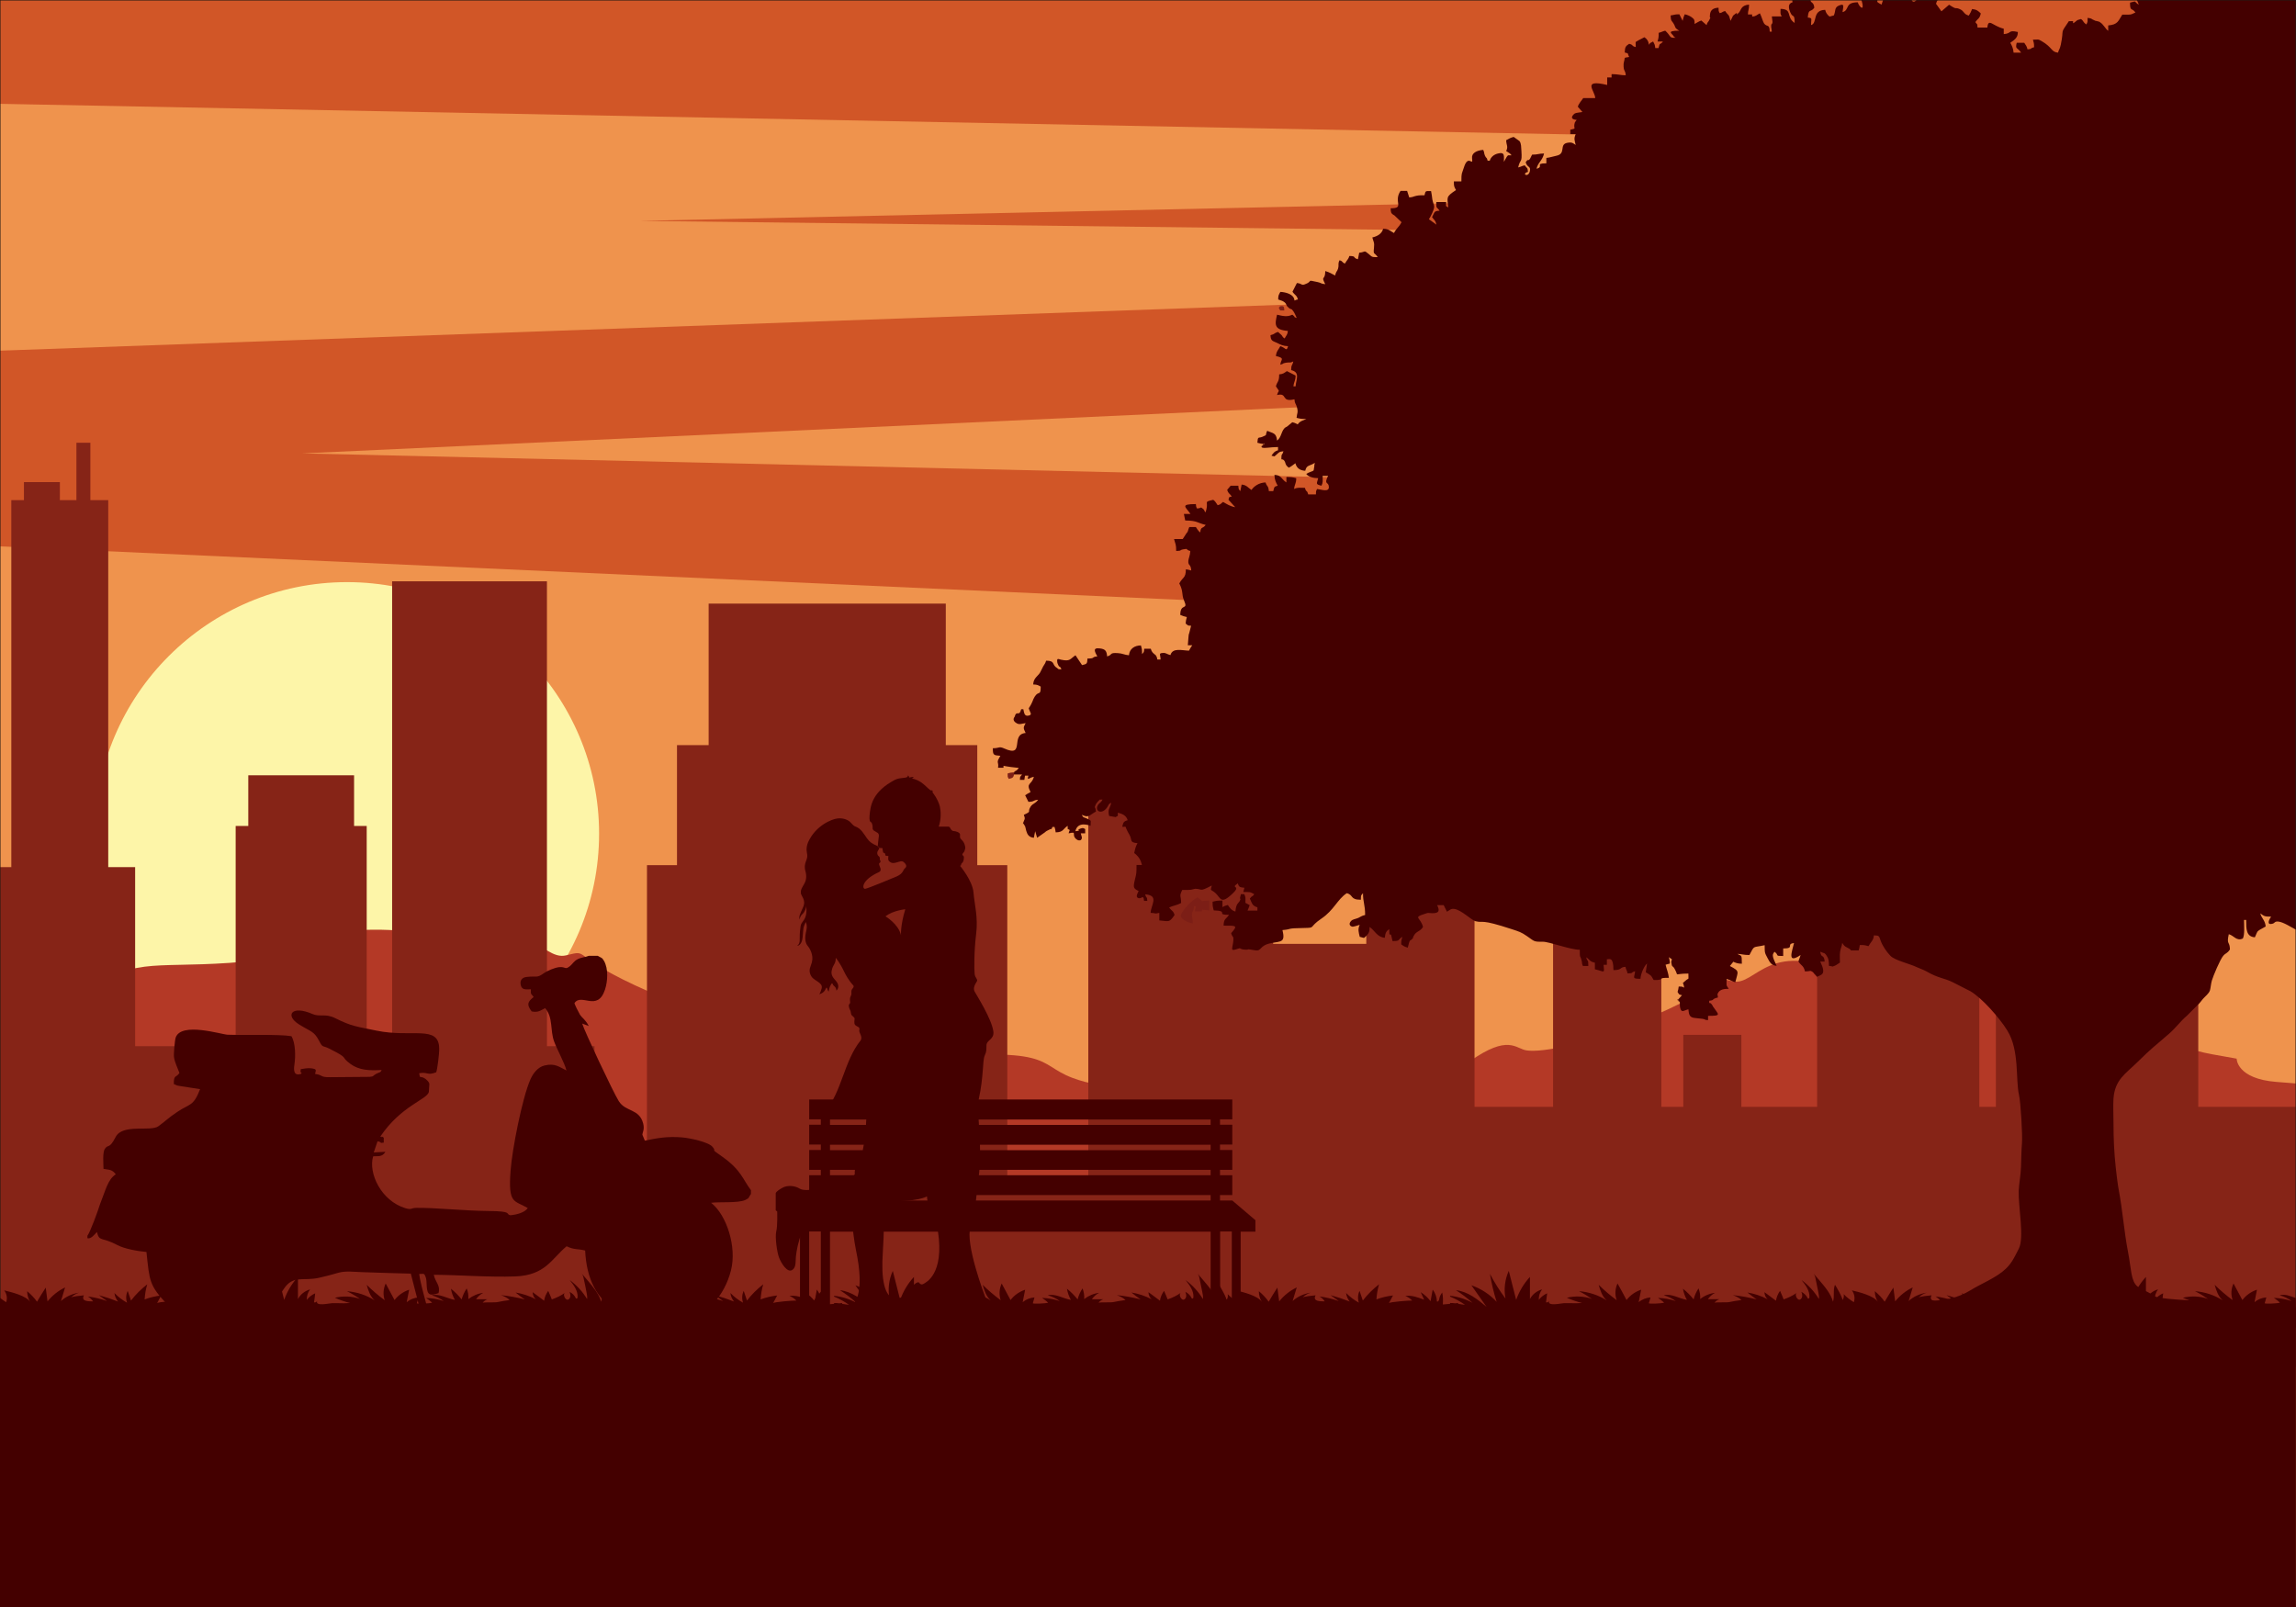 <?xml version="1.0" encoding="utf-8"?>
<!-- Generator: Adobe Illustrator 19.0.0, SVG Export Plug-In . SVG Version: 6.00 Build 0)  -->
<svg version="1.1" id="Layer_1" xmlns="http://www.w3.org/2000/svg" xmlns:xlink="http://www.w3.org/1999/xlink" x="0px" y="0px"
	 width="1400px" height="980px" viewBox="0 0 1400 980" enable-background="new 0 0 1400 980" xml:space="preserve">
<g id="XMLID_1_">
	<rect id="XMLID_2_" x="0" fill-rule="evenodd" clip-rule="evenodd" fill="#D15627" width="1400" height="980"/>
	<g id="XMLID_4_">
		<defs>
			<rect id="XMLID_3_" x="0" width="1400" height="980"/>
		</defs>
		<clipPath id="XMLID_36_">
			<use xlink:href="#XMLID_3_"  overflow="visible"/>
		</clipPath>
		<path id="XMLID_5_" clip-path="url(#XMLID_36_)" fill-rule="evenodd" clip-rule="evenodd" fill="#EF934D" d="M-26.4,332l1453,65.8
			v316.5L-28.9,692.8C-28.9,692.8-19.2,332.3-26.4,332L-26.4,332z"/>
		<path id="XMLID_6_" clip-path="url(#XMLID_36_)" fill-rule="evenodd" clip-rule="evenodd" fill="#EF934D" d="M1426.5,219
			L184.3,276.5l1242.3,28.8C1426.5,305.3,1422.5,219.1,1426.5,219L1426.5,219z"/>
		<polygon id="XMLID_7_" clip-path="url(#XMLID_36_)" fill-rule="evenodd" clip-rule="evenodd" fill="#EF934D" points="1426.5,91.1 
			1426.5,112.1 390.2,134.7 1426.5,147 1426.5,162.8 -26.4,214.8 -26.4,62.8 		"/>
		<path id="XMLID_8_" clip-path="url(#XMLID_36_)" fill-rule="evenodd" clip-rule="evenodd" fill="#FDF5A8" d="M211.6,661.8
			c84.7,0,153.7-68.9,153.7-153.4c0-84.5-69.1-153.4-153.7-153.4c-84.7,0-153.7,68.9-153.7,153.4
			C57.8,592.9,126.9,661.8,211.6,661.8L211.6,661.8z"/>
		<path id="XMLID_9_" clip-path="url(#XMLID_36_)" fill-rule="evenodd" clip-rule="evenodd" fill="#B43926" d="M-326.4,684.8
			c2,0.2,4.1,0.4,6.1,0.6c27.9,2,11.5-0.1,50.5-17.9c39-17.8,12.8,10.9,35.1,6.2c22.3-4.8,13.2-12,39.1-13.1
			c25.9-1.1,31.9,28.3,67.5,29.3c35.6,1.1,52.7-13.1,62-25.6c9.3-12.5,25.6-13.2,52.1-15.2c26.6-2,26.5-15.4,26.5-15.4
			c55.5-9.6,8.1-3.2,37.9-26.7c29.8-23.5,41.1-16.5,89.5-19.8c48.4-3.3,7.9-12,52.7-17.7c44.9-5.7,63.6,0,63.6,0l9.1,11.8
			c55.3-30,64.2,5.2,79.9,1.3c15.8-3.9,0,0,50.7,22.2c50.7,22.2,79.5,25.3,86.6,23.2c7.1-2.1,12.9-10.3,41,10.9
			c28.1,21.2,26.6,7.7,26.6,7.7c94-9.4,81,2,103.5,10.6c22.5,8.6,36.3,2.4,52.1,6.7c15.9,4.4,44.1,37.3,100.8,29.3
			c56.7-7.9,67.6,37.9,67.6,37.9H-326.4V684.8z"/>
		<path id="XMLID_10_" clip-path="url(#XMLID_36_)" fill-rule="evenodd" clip-rule="evenodd" fill="#B43926" d="M1676.9,692.8
			c-1.9,0.2-3.8,0.4-5.6,0.5c-25.7,1.8-10.6-0.1-46.6-16.5c-36-16.4-11.8,10.1-32.5,5.7c-20.6-4.4-12.2-11-36.1-12.1
			c-23.9-1-29.5,26.1-62.4,27.1c-32.9,1-48.7-12.1-57.3-23.6c-8.6-11.5-23.6-12.2-48.2-14.1c-24.5-1.9-24.4-14.2-24.4-14.2
			c-51.2-8.8-7.5-2.9-35-24.6c-27.5-21.7-37.9-15.2-82.7-18.3s-7.3-11.1-48.7-16.4c-41.4-5.3-58.8,0-58.8,0l-8.4,10.9
			c-51.1-27.7-59.3,4.8-73.8,1.2c-14.6-3.6,0,0-46.8,20.5c-46.8,20.5-73.4,23.3-80,21.4c-6.6-2-11.9-9.5-37.8,10.1
			c-25.9,19.6-24.6,7.1-24.6,7.1c-86.8-8.7-74.9,1.8-95.6,9.8c-20.7,8-33.5,2.2-48.2,6.2c-14.7,4-40.7,34.4-93.1,27.1
			c-52.3-7.3-62.5,35-62.5,35h1108.9V692.8z"/>
		<polygon id="XMLID_11_" clip-path="url(#XMLID_36_)" fill-rule="evenodd" clip-rule="evenodd" fill="#862417" points="231.2,638 
			223.6,638 223.6,528.8 223.6,503.7 215.9,503.7 215.9,472.8 151.4,472.8 151.4,503.7 143.7,503.7 143.7,528.8 143.7,638 
			126.1,638 82.4,638 82.4,578 82.4,528.8 66,528.8 66,305 55.1,305 55.1,270 46.6,270 46.6,305 36.5,305 36.5,294 14.6,294 
			14.6,305 6.9,305 6.9,528.8 -2.3,528.8 -2.3,834.6 69.3,834.6 69.3,856.4 191.8,856.4 191.8,824.8 210.5,824.8 210.5,856.4 
			239.1,856.4 239.1,867.8 333.5,867.8 333.5,856.4 362.5,856.4 362.5,638 336.5,638 333.5,638 333.5,354.5 239.1,354.5 239.1,638 
					"/>
		<path id="XMLID_12_" clip-path="url(#XMLID_36_)" fill-rule="evenodd" clip-rule="evenodd" fill="#862417" d="M1416.8,675h-76.4
			V566.4V454.2h-34.2v112.2h-22V675h-39.1V574.7c0-4.6-3.7-8.3-8.3-8.3h-11.5c-4.6,0-8.3,3.7-8.3,8.3V675h-10.1V498.1h-13.4v-211
			V150.5h-48.9v163.4l-13.4,7.4v176.9h-23.2V675h-46.2v-43.9h-35.4V675h-13.4V454.2h-66V675H799v158.6h147.9v9.8h66v-9.8h404V675z"
			/>
		
			<rect id="XMLID_13_" x="282.4" y="721.8" clip-path="url(#XMLID_36_)" fill-rule="evenodd" clip-rule="evenodd" fill="#862417" width="804.1" height="145.9"/>
		
			<rect id="XMLID_14_" x="833.1" y="522.8" clip-path="url(#XMLID_36_)" fill-rule="evenodd" clip-rule="evenodd" fill="#862417" width="66" height="345"/>
		
			<rect id="XMLID_15_" x="844.4" y="383.7" clip-path="url(#XMLID_36_)" fill-rule="evenodd" clip-rule="evenodd" fill="#862417" width="43.3" height="484.1"/>
		
			<rect id="XMLID_16_" x="663.6" y="575.6" clip-path="url(#XMLID_36_)" fill-rule="evenodd" clip-rule="evenodd" fill="#862417" width="188.7" height="292.1"/>
		<polygon id="XMLID_17_" clip-path="url(#XMLID_36_)" fill-rule="evenodd" clip-rule="evenodd" fill="#862417" points="
			776.3,867.8 663.6,867.8 663.6,407.3 776.3,467.2 		"/>
		
			<rect id="XMLID_18_" x="394.5" y="527.6" clip-path="url(#XMLID_36_)" fill-rule="evenodd" clip-rule="evenodd" fill="#862417" width="219.7" height="340.2"/>
		
			<rect id="XMLID_19_" x="412.8" y="454.4" clip-path="url(#XMLID_36_)" fill-rule="evenodd" clip-rule="evenodd" fill="#862417" width="183.1" height="340.2"/>
		
			<rect id="XMLID_20_" x="432.1" y="368.1" clip-path="url(#XMLID_36_)" fill-rule="evenodd" clip-rule="evenodd" fill="#862417" width="144.6" height="340.2"/>
		<path id="XMLID_21_" clip-path="url(#XMLID_36_)" fill-rule="evenodd" clip-rule="evenodd" fill="#440000" d="M1378-25.5v-4
			c-1.3-0.3-2-0.8-2.8-0.8c-1.6,0-0.2,0.2-2.6,0.8c0.3-1,4.6-4.9-5.5-2.9c-5.5,1.1-4.2,2.5-7.8,4.9c1.4-5.3,5-2.8,0.7-9.3
			c-5.7,0.5-6,3-6,6l-11.3-4.6v3.3c-5.3,0-9.2,0.4-12.6,2.6c-2.8-1.8-1.2-2-6-2c-1.6,3.4,0.8,1.7-2.5,3.5c-1,0.6-1.5,0-3.5,3.1
			c-6.5-4.3-1.4-3.6-8.8-1.5c-1.2,0.3-3.4,0.7-4.5,0.8c0,4.5,1.7,6.7,2,10.6c-4.3-2.3-1.6-2.7-8-2.7c-2.2,3.4-2.2,2.6,0,6
			c-1.9,1.3-4.2,2.7-4.5,4.9c-0.4,3.9,3.5,1.9,5.8,1.7c1.5,2.8,3.4,5.5,4,8c-3.4-2.3-0.7-2.4-5.3-1.3c0,5.7,1.1,2.9,3.3,6
			c-3.3,1.7-3.2,1.3-8,1.3c-2.5,3.8-2.6,6.1-8.6,6.6v3.3c-1.7-1.2-2.9-3.9-4.8-5.1c-1.5-1,0.1-0.1-1.9-0.8c-0.2,0-0.4-0.1-0.5-0.1
			c-0.2,0-0.4-0.1-0.5-0.1c-0.2,0-0.3-0.1-0.5-0.2c-2.4-0.9-1.4-1.3-4.4-1.6c0,2.7,0.2,2.1-0.7,4c-2.4-1.6-1.3-1.8-3.3-3.3
			c-3.1,0.7-2.5,1.2-4.7,2.6c-0.7-1.8,1.4-1.2-2.7-1.3c-5.8,8.6-2.7,3.7-4.9,14.3c-0.7,3.2-1.1,2.6-1.7,4.9
			c-4.3-0.4-3.3-3.2-10.1-7.1c-2.2-1.3-2-0.8-5.2-0.8c0.5,1.9,0.7,2,0.7,4.6c-3.1,0.8-0.6,1-4,1.3c-0.5-2-1-2.5-2-4h-4.6
			c-1,4.2,0.3,2.5,2.7,6h-4.6c-0.2-2.6-1-4.2-2-6c3.4-2.3,4.6-3.6,4.6-6.6c-6.2-1.4-3.5,0.9-8.6,1.3v-3.3c-6.8-1.6-9.4-6.8-10-0.7
			h-6c-0.2-2.9,0.1-1.2-1.3-3.3c1.6-2.5,2.5-1.8,3.3-5.3c-1.5-1.5-2.5-2.4-5.3-2.7c-0.9,2-0.8,2.1-2,4c-3.2-0.8-2.7-2.7-5.4-3.9
			c-3.6-1.6-1.1,0.9-6.6-2.7c-0.1,0.1-0.3,0.1-0.4,0.3l-4.3,3.7c-1-1.5-2.2-3-3.3-4.6c0.5-2,1.6-3.1,2.7-4.6c-1.7-0.8-1.3-0.5-3.3,0
			c-0.7-3.1-0.7-4.1-0.7-8c-5.4,0.1-5.7,1.7-6.4,2.8c-1.1,1.7-2.1,4.1-3.2,6.1c-2.1,3.9-4.5,2.4-4,0.1c0.2-0.9,1.2-1.6,1.5-3.2
			c0.5-2.4-0.3-1.9-0.5-4.5c-4.5-0.4-2-1.9-6.6-2c-0.5,5-0.7-0.6-1.1,3.3c-0.1,1.4,0.4,1.5,0.4,3.9c-4.9,0.5,1.2,2.1-5.3,2.6
			c-0.8-2.9-1.2-2.6-4.6-2.6l-2.1,6.6c-4.7-2.5-1.2-1-3.2-5.3c-2.6-0.6-7.3-1.9-10-2c0.1,3.4,1.2,4.6,1.6,7.1
			c0.7,4.3-2.3,1.1-2.9-1.2c-8.2,0-4.8,4.8-9.3,6c0.2-2.7,1.7-5.6-2-4.1c-3.2,1.2-2,3.4-3.3,6.1l-2.6,0.7c-1.4-1.1-2.2-2.2-2.7-4.1
			c-8.1,0.2-4.5,8.2-8.6,9.3c0-4,1.1-4.3-2-4.6c0.5-5.9,1.7-2.8,4-6c-0.4-4.6-3.3-2-2-6.6c1.1-4-0.1-4.6-2-7.3
			c-1.9,0.4-8.7,4.4-10.6,6.6c0.8,3.1,1.1,0.6,1.3,4c-2.8,0.7-2.5,3.4-1.4,6c1.6,4,2.7,0.3,2.7,6.6c-5.5-3.7-1-8.4-8.6-8.6
			c0,2.8-0.3,2.7,0.7,4.6h-6l0.4,3.3c-0.3,2.7,0-0.2-0.4,1.3c-0.2,0.7-0.4-0.7-0.4,1.8c0,0,0.3,2.2,0.4,2.9h-1.3
			c-0.1-5.1-1.7-2.5-3.5-5.1c-0.6-0.9-1.7-4.7-2.5-6.1c-2,1-2.2,1.8-4.6,2c-0.7-1.8,1.4-1.2-2.7-1.3c0.1-3,0.7-2.6,0.7-6
			c-5.1,0.4-4.8,3.5-6.3,5c-2.9,2.8,0.8-1.8-2.8,1.2c-1.2,1-0.4,0.2-1.1,1.5l-1.1,2.2c-1.1-4.6-1.3-3-3.3-6
			c-2.5,0.7-0.9,0.7-3.3,1.3c-0.8-1.8-0.6-0.7-0.7-3.3c-3.2,0.1-4.9,1.4-5.2,4c-0.5,4.4,1.2-0.1-0.3,3.2c-0.8,1.9-1.2,1.1-1.8,3.4
			l-3.2-2.8c-1.8,0.6-2.5,1.3-4.1,2.1c0-2.6-0.2-2.9-1.8-4.1c-1.1-0.8-2.7-1.5-4.2-1.8c-0.6,1.3-1,2.4-1.3,4l-2-4
			c-3.2,0-2.8,0.4-5.3,0.7c0.1,4.1,0.7,2.8,2.2,5.7c0.9,1.8,0.3,1.8,2.2,3.1l0.9,0.5c-8.9,0-3.8,2-3.3,3.7c0.1,0.3,2.4,0.8-0.6,0.6
			c-2.1-0.1-1.7-1.6-4.7-4.3c-2.1,0.5-1.9,0.8-4,1.3c0,3.1-0.1,3-0.7,5.3h3.3c-1.9,2.5-1.8,0.1-2.7,4h-2c-0.2-2.3-0.5-2.4-1.3-4
			l-1.7,0.9c-0.1,0.1-0.3,0.2-0.3,0.3c-0.1,0.1-0.2,0.3-0.3,0.4c-0.1,0.1-0.2,0.3-0.3,0.4c-0.2-2.3-1.2-3.6-2.7-4.6l-3.5,1.8
			c-2.4,1.6-1.8,0.1-1.8,4.2c-3.2-0.9-0.8-1.1-4-2c-2.1,1.4-2.6,1.9-2.7,5.3c2.8,0.7,1.4,0.3,2.7,2.7c-0.4,0.2-0.6,0.1-1,0.2
			c-1.6,0.4,0-0.3-1.7,0.4c-0.2,2.1-0.9,2.8-0.7,5.3c0.2,3.2,1.1,2.1,1.3,5.3c-3.3,0-4.6-0.7-8.6-0.7c-0.3,2.8,1,1.9-2.7,2v4.6
			c-15.8-3.7-7.4,3.5-7.3,8h-7.3c-1,1.5-2.9,3.5-3.3,5.3l2.8,3.2c-3.9,0.6-4.4,0.4-5.5,1.6c-1.9,2.1-0.5,3,2,3.2
			c-0.2,0.3-1.1,1.4-1.1,1.5l-0.3,1.2c-0.5,2.8,1.6,2.4-2.5,3.3v2.7h3.3c-1.3,2.8-0.6,4,0,6.6c-1.5-1-2.2-1.9-5.2-1.3
			c-5.1,1-0.4,6.7-6.7,7.9c-2.5,0.5-3.8,1.1-6,1.3v3.3c-7.6,0-1,2-6,3.3c0.9-3.9,3.6-4.9,4.6-9.3c-3.4,0-3.6,0.7-7.3,0.7l-1.3,2.6
			c-1.8,1.9-0.7-0.7-2.6,2c0.9,3.5,3.4,2.2,2.5,5.7c-1.1,4-5.3,1.3-1.1,0.2c-0.3-3.1-0.5-1.8-2-4c-2.1,0.5-1.9,0.8-4,1.3
			c1.3-5.6,2.5-2.3,2-10c-0.2-2.2,0-4.6-1.2-6.1l-3.5-2.5c-1.9,0.4-3.1,1.2-4.6,2c0.1,3.2,1.4,3.8,0,6.6c1.4,1,2.3,1.2,3.3,2.6
			c-3,0.1-1.7-0.4-3,1l-1.7,3c0-3.5,0.8-6.2-3.6-5.1c-2.5,0.6-4.4,2.2-5,4.4h-1.3c-0.7-2.7-0.7-1-1.6-3c-0.7-1.6-0.3-1.9-1.1-3.6
			c-3.9,0.3-7.2,1.9-6.8,5.1c0.8,5.7-2.3-3.1-5,5.7c-1.3,4.2-1.5,2.8-1.5,8.4h-4.6c0,3.2,0.2,3.2,1.3,5.3c-6.5,4.3-5.2,4.4-4.7,10.6
			c-1.9-1.4-1.3,0.1-1.3-3.3h-6c0,4.6,0.1,2.5,2,5.3c-3.1,0.1-3,0.7-4.2,3.1c-0.1,0.1-0.2,0.3-0.2,0.4c0,0.1-0.1,0.3-0.2,0.4
			c1.5,2.2,1.9,1.5,2.7,4.6c-1.6-1.1-3.1-2.3-4.6-3.3c0.9-1.4,3.3-5.8,3.2-7.8c-0.1-1.1-0.8-2.5-1.1-4.2c-0.4-2.6-0.3-3-0.8-5.2
			c-3.5,0-3.3-0.3-4,2.6c-1.9,0-3.2-0.1-5,0.3c-2.2,0.5-1.8,0.8-4.3,1l-1.3-4h-4c-4.6,6.8,2.8,10.6-6,10.6c0,2.2,0.1,3.1,1.8,4.1
			c0.1,0.1,0.3,0.1,0.4,0.2l4.4,4.2c-1.7,3.2-2.9,3.4-4.6,6.6c-2.3-1.2-3.2-2.6-6.6-2.6c-0.8,3.1-3.6,4.6-6.6,5.3
			c0.7,2.8,1.4,2.9,1,6.4c-0.5,4.5,0.2,2.4,2.3,5.6c-3.7,0-3.3,0-5.5-1.9c-3.2-2.7-1.8-1.1-5.8-0.8l-0.8,4c-3.6-1-0.5-1.9-5.2-2
			c-0.5,1.9-1.6,2.6-2.7,4.6c-2.1-0.7-0.9-1.3-3.3-2c-1.2,2.5-0.2,2.4-0.9,5.1c-0.5,1.8-1.2,1.5-1.8,4.2c-1.9-1-3.7-2.1-6-2.7
			c0,6.2-2.9,2.4,0,8c-3.1-0.3-2.2-0.8-4.7-1.3c-7.5-1.6-2.2-0.6-7.8,1.4c-2.2,0.8-1.5-0.5-4.8-0.8l-2.7,5.3
			c1.5,2.2,2.7,2.1,3.3,4.7c-1.8,0.5-0.6,0-2,0.7c-0.1-0.1,0-0.4-0.1-0.3c0,0.1,0-0.3-0.1-0.3c0,0,0.1-0.2-0.3-1.1
			c-1.3-2.5-5.5-3.5-8.2-3.6c-0.9,1.8-1.3,1.9-1.3,4.6c1.3,0.6,2.6,0.7,3.7,1.6c1.8,1.4,0.7,1.8,2.6,3.4c2,1.7,1.4,0,3,2.3
			c0.6,0.8,1.5,2.9,2,4c-2.6-0.9-0.1-0.1-2.7-2c-3.1,1.6-6.3,0.7-9.3,0c-1.4,6-1.9,9.2,6.6,9.9c-0.2,2.4-1,2.7-2,4.6
			c-2-1.5-0.5-0.5-1.9-2.1l-2.1-1.9c-2.5,0.7-1.7,1.3-4.6,2c0.1,3.7,1.5,3.5,4,4.7c2,1,3.6,1.9,6.7,2c-1,3.7-1.4,0.9-4.7,0
			c-1.2,2.3-2.4,3-2.7,6c5.9,1.4,2.9,2.1,2.7,5.3c2.6-0.7,0.7-0.7,3.4-1.2c2.7-0.5,2.2,0.4,4.5-0.8c-0.6,2.8-1.3,1.8-1.3,5.3
			c5.7,1.3,3,5.8,2.7,9.9h-1.3c0.3-3.1,1.3-3.2,1.3-6.6l-5.3-2.7c-1.6,1.1-2.2,1.8-4.7,2c0,4.8-1.2,4.2-2,7.3
			c2.8,4.2,1.7,1.6,0.7,5.3c6.8-1.6,2,4.6,10.6,2.6c0.2,2.9,0.9,2.4,1.6,5.1c0.8,3-0.1,3.6-0.3,6.2c2.5,0.6,2.6,0.7,6,0.7l-1.4,0.6
			c-1.9,0.7-2.9,1.2-3.9,2.7c-1.4-0.7-1.6-0.9-3.3-1.3l-3.3,2.7c-0.1,0.1-0.3,0.2-0.4,0.2c-0.1,0.1-0.3,0.1-0.4,0.2
			c-2.7,1.8-2.3,6-5.2,8.1c-0.4-4.9-2.6-4.4-6-6c-1.5,3.1,0.5,2.2-3,3.7c-2.4,1-2.7-0.6-3,3.6c1.6,0.4,2,0.6,4,0.7
			c-1.7,4.2,2.1-3.6-1,1.1c-0.9,1.4-0.9-1.3-0.4,0.8c0.2,1.2,5.6,0,10,0v2c-2.2,0.6-2.9,1.7-4,3.3c2.6,0.5,1.2,0.8,3.2-0.8
			c1.7-1.4,1.3-1.6,4.1-1.9c-0.7,2.5-1,1.3-1.2,2.9c-0.3,3.5,0.3,1.1,1.6,2.7c1.2,1.4,0.3,2.6,2.9,4.4c2.1-1.1,2.2-1.5,4-2.7
			c0.7,2.9,2.7,4.4,6,4.6c0.7-2.9,1.6-2.8,4.1-3.9c2.1-0.9-0.8,0,1.9-0.8c-0.9,1.8-0.2,0.9-0.5,2.1c-0.6,3,0.3,2.2-2.6,3.4l-1,0.4
			c-0.1,0-1.2,0.7-1.3,0.7c1.3,1.8,4.3,2.6,7.3,2.6c-0.8,3.3-1.9,3.7,2,4.6c1-2.1,0.7-3,0.7-6h3.3c-2.8,5.8,0.4,3.2,0.5,6.8
			c0.1,3.4-4.9,1.4-7.2,1.2c-0.8,1.8-0.6,0.7-0.7,3.3h-4.7c-0.9-3.2-1.1-0.8-2-4c-3,0-4.5-0.4-6.6,0.7c0.3-3.1,1.3-3.2,1.3-6.6
			c-2.5-0.6-2.6-0.7-6-0.7v3.3c-3.1-2-3-4.5-7.3-4.6c0.1,3,0.9,4.6,2,6.6c-2.3,0.6-2,0.7-2.7,3.3h-2.7c-0.3-3.7-1.2-2.5-2-5.3
			c-3.9,0.1-7.1,2.3-8.6,4.6c-2-1.3-3-3.1-6-3.3l-0.8,4c-1.1-1.3-1-1-1.2-3.3h-4.7l-2.1,2.5c0.8,2.6,1.4,2,2.8,4.1c-2,0.5-1.5,0-2,2
			l4.1,4.5c-3.3-0.6-4.9-1.8-7.4-3.2c-1.9,1.3-0.9,1.3-3.3,2c-1-1.4-1.3-2.3-2.7-3.3c-6.1,1.4-2.9,0.9-4.2,5.9
			c-0.9,3.5-0.7,0.6-1.9-0.3c-2.4-1.7-0.1-0.6-3.8-0.3c-0.6-1.2-0.5-0.8-0.7-2.7c-10.1,0-6,1.9-3.3,6h-4l0.8,4
			c7.6,0.1,7,1.4,12.5,2.7c-1.9,2.6-3,0.7-3.3,4.6c-1.4-1-1.7-1.9-2.7-3.3h-4c-0.9,1.8-0.6,2.8-1.6,3.6l-2.4,3.7h-5.3
			c0.8,3.2,1.3,3,1.3,7.3c3.8-0.1,1.7-0.5,4.3-1c3.6-0.7,1,0.2,4.3,1c-0.1,2.7-1.1,4.6-1.2,6.1c-0.1,3.3,1.5,1.5,1.8,5.8
			c-1.5-0.3-1.5-0.5-3.3-0.7c0,5.5-1.9,4.6-4,8.6c2.7,5.2,1.2,6.4,2.9,10.4c2.8,6.4-2.3,1.2-2.3,8.8c1.3,0.6,2.4,0.9,4,1.3
			c-0.4,1.6-0.6,2-0.7,4c2.1,1.4,0.5,1.1,3.3,1.3c-2.1,9.1-1.1,1.5-2,11.9h2.7c-0.9,1.3-1.2,1.8-2,3.3c-4.2-0.1-10-2-11.3,2.7
			c-2.2-0.5-2.6-1.5-4.7-1.3c-2.7,0.2-1.4,0.9-1.3,4h-2c-0.3-1.1-0.1-1.2-0.6-2c-0.8-1.4-0.3-0.4-1.3-1.4c-0.6-0.5-1.6-1.2-2.1-3.2
			h-4c-0.2,2.3-0.1,1.9-1.3,3.3c0-3.1-0.1-3-0.7-5.3c-3.9,0-7,2.1-7.3,6c-2.7-0.2-4.1-1.2-6.7-1.3c-5.6-0.4-3,1-6.6,2
			c-0.3-3.4-1.1-4.5-4.6-4.9c-4.4-0.5-2.9,2.1-1.4,4.9c-3.9,0.3-0.8,1.3-6,1.3c-0.1,3.4-0.5,3.3-3.3,4l-4-6
			c-3.4,2.3-3.2,3.9-8.8,2.7c-1.7-0.4-2.7-1.2-2.3,1.6c0,0.2,0.2,0.8,0.3,1c1.2,3,1.2,0.5,2.2,3.3c-2.8-0.2-1,0.2-2.6-0.8
			c-3.5-2.1-0.9-4.5-6.7-4.5c-0.5,1.7-0.9,2-1.8,3.5l-1.3,2.6c-1.5,3.6-4.5,3.8-4.8,8.4c2.7,0.1,2.9,0.4,4.6,1.3
			c0,6.1-1.2,2.2-3.7,6.2c-1.4,2.2-0.9,3-3.6,7c0.6,2.5,2.6,3.9-0.1,4.5c-2.7,0.6-2.7-1.9-3.2-3.9h-1.3c-1.3,5-2.8,0.2-4,4.6
			c0,0.1-2.1,2.1,1.3,4c1.8,1,3.1,0.1,5.4-0.1c-1.5,2.8-1.5,2.9,0,6c-9.6,0.8-0.1,15.2-12.9,9.5c-3.6-1.6-2.8-0.2-7.1-0.2
			c0,4.2,0.4,4.3,4.6,4.6l-1.2,2.2c0,0.1-0.2,0.3-0.2,0.4c-0.5,1.3,0.1,2,0.1,3.1c0,0-0.1,1.4-0.1,1.6h3.3V467
			c2.2,0.5,6.9,1.1,9.3,1.3c-2,3-2.5,0.8-3.3,4h5.3c-1.4,2.1-1.1,0.5-1.3,3.3h2.7L625,473l2.1,0c-0.8,3.2-0.5,1,0,2
			c1.4-0.7,1.6-0.9,3.3-1.3c-1.2,5.1-5.1,3.5-2,9.3c-1.5,0.8-2,1.1-3.3,2l2,4c3.9-0.1,2.5-1,5.9-1.3c-1.6,2.4-3.1,2.1-4.5,4.1
			c-2.5,3.8,1.2,2.6-4.2,5.1c0.4,1.7,0.6,1.1,0.5,2.6l-1.1,2.7c1.3,3.3-1.4-3.2,1.4,1.8l0.7,2.8c0.7,2.3,1.7,3.8,4.6,4.1l0.8-4
			l1.2,4l4.7-3.3c1.2-1.1,1.2-0.8,2.4-1.5c2.5-1.4,1.2,0.6,2.2-1.8h1.3c0.4,1.5,0.5,1.5,0.7,3.3c4.8-0.1,4.3-2,7.3-4
			c0.3,3.1-0.7,1.2,1.3,2.6c-0.5,1-0.3,0.7-0.7,2c5.7-1.3,1.4,0.7,4.6,3.5c0.9,0.8,2.2,1.1,2.9,0.5c1.2-1.2,0.2-2.4-0.1-4h2.7v-2.6
			c-1.2-0.6-1.2-0.9-2.9-0.3c-3.4,1.3,1.7,1.1-3.1,1.6c1.5-6.5,8.8-3.4,9.3-3.3c0-3.8,0.7-2.8-1.8-4.2c-2-1.1-2.7-0.4-3.5-2.5
			c4.3,2.1,4.6,0.1,8.6-2c-0.3-3.4-1.4-1.7,0-4.6c0,0,1.3-1.8,1.5-1.9c1.5-1.1-0.7-0.6,2.5-0.8c-1.3,2.4-1.9,1.8-2.8,3.3
			c-2.2,3.6,1.9,5.9,5,2.2c1.8-2.1,1.1-2.8,3.1-3.5c-0.9,3.7-2.3,3.8-1.3,8l4,0.7c2-1.5,1.1,0.4,1.3-2.7c2.9,0.7,5.2,1.8,6,4.6
			c-2.5,0.7-2.7,1.4-3.3,4c3.5,0.3,0.5-1.7,4.4,4.9c1.9,3.3-0.3,4.6,4.9,5.1c-1.2,2.2-1.4,3.3-2,6c0.2,0.2,0.6,0.5,0.7,0.6
			c0.1,0.1,0.3,0.2,0.4,0.3c1.9,1.8,2.9,3.4,3.6,6.4h-3.3c0,4.8,0,5.1-1,9c-1.2,5-0.8,5.3,2.3,6.9c-0.6,1.2-2,3.5-0.4,4.2
			c2.3,1,3.3-2.6,3.7,1.8h2c-0.3-3.4-0.5-0.9-1.3-4c8.8,0.7,3.4,6.6,3.3,11.3c3.9,0.1,1.7,0.8,5.3,0v4.6c6,0.5,6,1.5,9.3-3.3
			c-0.7-2.6-1.9-2.5-3.3-4.6c2.3-1.1,4.7-1.3,7.3-2.7c0-4.7-1.4-3.8,0.7-8c1.6,0,3.8,0.1,5.3-0.1l2.6-0.6c4.7,0.1,2.3,2.1,10.1-2
			c-0.9,3.8-1,1.9,2.1,4.5c3.4,2.9,3.1,7.8,11,0c4.9-4.8-2.2-2.5,2.8-5.8c0.6,2.3,1.2,2.4,4,2.7l-0.7,2.6c4.3,0,3.9-0.2,6.7,1.3
			c-1.5,2.1-1.1,0.5-2.7,2.7c1.3,2.6,1.3,4.4,4.6,5.3v2h-6c0.6-1.2,0.8-2.1,1.3-3.3l-2.6-1.4c0-2.8,0.3-3.2-0.7-5.3
			c-2.9,0.2-1.7-0.7-2.4,1.4c-0.7,2.1,0.8,0.8-0.5,3c-0.6,1.1-2.1,1.2-2.5,6.2c-2.3-0.6-3.5-2.3-4.6-4c-1.7,0.4-2,0.6-3.3,1.3v-4
			c-3.3,0-3.4,0.1-6,0.7c0,3.1,0.1,3,0.7,5.3l3,0.2c4.7,0.8-1.2,2.5,6.3,2.5c-1.8,2.8-3.2,2.1-3.3,6.6c7.9,0,8.8-0.2,4.6,4.6
			c0.8,3.1,1.8,1,1.2,5.8c-0.6,4.2-1.8,5.3,2.9,3.7c2.2-0.8,0.5,0.2,4,0.5c4.2,0.4-0.7-0.8,6.3,0.4c4.7,0.8,2.3-2.9,10.2-4.4
			c6-1.1,8.5-0.4,6.7-7.9c6.9-0.6,1-1.1,14-1.3c6.1-0.1,2.1-0.5,9.6-5.6c7.9-5.3,9.8-11.8,15.6-15.6c4.3,1.1,1.8,4,8.6,4
			c0.1-2.8-0.2-2.3,1.3-4c0,5.7,1.3,6.9,1.3,13.3c-2.2,0.5-2.3,0.9-4.2,1.8c-1.7,0.7-3.4,0.8-4.3,1.8c-1.4,1.4-1.3,3,0.6,3.5
			c0.9,0.2,3.3-0.8,4.6-1.1c-1.3,2.8-0.6,4.6,0,7.3l2.6,0.7c3.5-2.8,3.4-4.3,3.4-6.7c3.2,2.1,4.5,6.2,9.3,6.6c0.3-2.9,0.8-4,2.7-5.3
			c0,5.4,0.4,2.2,1.2,3.7l0.8,3.6c4.9,0,2.9-0.6,6-2.6c-0.5,1.9-0.7,2-0.7,4.6c1.4,1,2,1.5,4,2c1.4-6,1.4-3.7,2.7-5.3
			c1.3-1.6-0.1,0.2,0.9-1.8c1.7-3.2,3.7-2.4,5.7-5.5c-1.4-5.8-6.3-5.7,0.8-7.9c3.2-1,1.2-0.6,4.7-0.5c4.4,0.1,4.8-1.5,3.1-4.9h4l2,4
			c1.8-1,2.4-2,4.4-1.7c4.3,0.5,10.7,7,13,7.5c5.5,1.3,2.2-1.7,22.3,4.9c4.2,1.4,5.5,1.7,9.1,4.2c4.6,3.1,3.8,3.5,9.6,3.4
			c4.1,0,16.7,4.9,22.6,4.9c0,5.2,0.1,3.4,0.7,5.2l0.3,1c0.7,2.4,0,1.8,0.9,3.7h3.3c0-4.8-0.5-2-1.3-5.3c2.5,1.6,1.8,2.5,5.3,3.3v4
			c6.1,1.4,5.8,3,5.3-2.7h2V585c1.7,0,4-1.6,4,6.6c5.6,0,3.4-1.7,7.3-2c0.5,2.1,0.9,1.9,1.3,4c4.2-0.1,1.4-0.4,4.6-1.3
			c-0.3,3.9-2.3,4.6,3.3,4.6c0.1-3.3,2.5-8.2,4-9.3l-0.8,5.3c3.1,2,3,1.4,4.8,4.7c0.7,0,1.9,0.1,2.6,0c4.4-0.6-0.5-1.3,6.7-1.3
			c-0.3-3-1.4-5.3-2-8l2.6-0.7c0-1.9-0.3-2.3-0.6-3.9c3.3,2.2,1.2,0.9,1.5,3.3c0.4,3.2,0.8,1.6,2,3.8c2.9,5.1-1.2,2.9,8.4,2.9
			c0,4.6,0.5,2.3-1.7,4.3c-2.7,2.5-1.3,0.3-0.9,4.3c-1.8-0.8-0.7-0.6-3.3-0.7c-0.2,1.8-0.3,1.8-0.7,3.3c1.2,1.7,0.3,1.4,2.7,2
			l-2.5,2.8c1.5,3.8-1.9-3.1,0.7,0.9c1,1.6,0.1-0.7,0.5,1c0,0.1-0.1,2,0.2,3c0.8,3.3,2.1,1.6,5,0.9c0.3,3.3,0.7,5,4,5.3
			c9.2,0.8,3.9,1,8,1.3v-2.6c8.4,0,6.4-0.7,3.3-5.3c-0.1-0.1-0.2-0.3-0.3-0.4c-0.1-0.1-0.2-0.3-0.2-0.4c-1.8-2.5,1.4,1.3-0.5-0.8
			c-1-1.1-0.1-0.6-1.6-1v-1.3c3.7-0.4,1-1,5.3-2c-0.2-2.7-0.5-1.2-0.1-2.4c1.1-2.7,4.2-2.9,6.7-2.9c-1.8-2.7-1.3-1.6-1.3-6
			c2.5,0.6,2.8,1.4,5.3,2c1.6-6.7,3-6.6-3.3-9.9l2.1-2.6c1.5,0.7,2.8,1.2,5.2,1.2c0-6.1-0.3-4.4-2.7-6c2.9,0.1,3.6,0.7,7.3,0.7
			c3.3-6.3,1.9-4.3,9.3-6c0,5.3,0.2,4.7,1.9,8.1c1.2,2.3,2.3,4.3,5.4,4.5c-3.1-6.5-2.6-6.8-1.3-8.6c3.1,2.2-0.2,2.6,5.3,2.6v-4.6
			c7.5,0,1.4-2.7,6.6-3.3c-1.3,5.5-4.3,12.9,4,7.3c-0.5,2.1-0.8,1.9-1.3,4c1.8,2.7,3.1,2.3,4,6c3.3,0,3-0.8,4.5,0.2
			c0.6,0.4,0.7,0.7,1.2,1.3c0.9,1,0.7,0.6,1.6,1.8c2.7-1.4,5.9-1.2,2-9.3h2.7c-0.4-4.8-2.2-1.8-2.7-6c2.3,1.1,2.6,0.3,4,2.6
			c1.1,1.6,1.3,3.1,1.3,6c3.2,0.3,1.2,0.8,3.4,0c1.1-0.4,2.3-1.4,3.3-2c0-1.9-0.2-4.7,0.1-6.6c0.3-2.3,1-2.8,1.3-5.4l0.8,1.2
			c1.3,1.8,3.9,1.9,4.5,3.4h4.7c0.4-1.5,0.5-1.5,0.7-3.3c3.1,0,3,0.1,5.3,0.7c1.4-2.6,3.1-3.5,3.3-6.6c3.5,0.1,3.1,0.5,4.1,3.2
			c1.2,3.3,3.5,6.7,6,9.3c2.7,2.8,11.8,4.8,16.3,7c2.1,1,3.7,1.4,5.5,2.4c7.8,4.5,10.6,3.9,16.4,6.8l10.6,5.4
			c7.1,4.2,17.7,16.2,22.5,24c7.5,12.2,4.9,29.8,7.1,39.3c1,4.2,2.2,24.3,1.8,29.3c-0.4,4.7-0.4,9.1-0.6,14.6
			c-0.1,4.4-1.2,10.1-1.4,14.5c-0.3,9.6,3.5,28.5,0.1,35.2c-2.9,5.6-4.5,9.7-9.9,14c-5.6,4.5-13.2,7.5-19.7,11.5
			c-7.5,4.5-15.3,6.4-24.9,6.3c-10.9,0-18.8,1.3-29.9,1.3c-20.3,0-40.9,1-60.4,2c-5.8,0.3-13.9,2.4-19.4,3.8
			c-3.5,0.9-3.8,0.4-3.9,4.1c3.2,0.9,0.4,1.1,4.6,1.3c18.1,1,37.3,1.3,55.8,1.3c4.6,0,4.3,1.1,7.9,1.4c9.4,0.6,19.1,0,28.6,0
			c15.6,0,94.7,0.8,164.6,1.3h110.1c1.3-0.1,2.2-0.1,2.7-0.2c3-0.4,8.6-0.2,11.8-0.8c3.5-0.7,7.6-2,11-2.3c0-3.1-0.1-3-0.7-5.3
			c-10.5,0-22.2-3.1-33.2-3.3l-41.2-1.1c-3.7,0-1.5,0.3-5.2-1c-7.1-2.5-16.1-3.6-25.1-2.4c-3.8,0.5-36.4-0.6-40.3-2.6
			c-2.1-1-2.6-1.7-4.6-2.7c-5.9-2.9-8.6-3.2-10.1-11.7c-0.8-4.6-1.1-8.1-2-12.6c-2.5-13-3.3-25.5-5.8-38.6
			c-0.6-3.3-1.3-9.3-1.7-12.9c-1-9.1-1.4-17.7-1.4-27.7c0-4.5-0.3-10.2,0-14.6c0.9-11.6,7.4-15.1,14.4-22
			c9.3-9.2,10.7-9.8,19.6-17.6c4-3.5,6.9-7.6,10.9-11l7.3-7.3c0.8-0.8,0.9-1.1,1.5-1.8c0.6-0.7,0.1-0.2,0.9-1.1
			c1.4-1.6,3.5-3.1,4.2-5.1c0.5-1.7,0.6-4.2,1.2-6.1c0.8-2.7,5-12.8,6.9-15c1.6-1.9,2.3-1.2,4.1-3.9c-0.1-5.2-2.2-2.6-0.7-9.3
			c3.1,0.8,4.8,4.5,8.6,2.6c1.2-2.5,0.7-7.7,0.7-11.3h1.3c0,5.6,0,10.2,5.3,10.6c0.5-0.9,0.5-1.3,1-2.3c0.7-1.4,0.3-1,1.4-1.9
			c0.8-0.6,3.1-1.7,4.2-2.4c-0.3-3.8-2.5-4.9-3.3-8c2.5,1.7,2.4,2,6.6,2c-1,1.4-3.2,5.4,0.9,4.3c1.5-0.4,1.1-1.5,3.5-1.3
			c3.2,0.3,8.2,3.7,10.9,5c4.6,2.2,3.2,1,5.3,5.3c-2.6,3.8-1.9,0.6-0.7,6c2.2,0,3.5-0.2,4.9-1.7c1.5-1.6,1.2-2,0.6-3.8
			c-0.8-2.4-1.2-0.1-0.2-2.5c1.8,1.3,1.6,2,2.7,4c2-0.9,1.9-0.7,4.7-0.7c0,3.2,0.2,3.2,1.3,5.3c-3.2,0.7-4.6,2.2-5.3,5.3
			c1.9,0.9,4.7-0.6,6.8,5.8c1.1,3.3,0.1-0.6-0.5,3.1c-0.5,3.4,3,2.8,4.8,1.5c0.9-0.6,1-1.3,2.1-1.9c1.1-0.5,2,0.1,2.1,0
			c1.5-3.1,0.8-3.8-0.7-6c2.7-0.7,1.9-0.2,2-3.3c-4-0.4,0,1.5-3.6-3.7c-1.2-1.8-0.1,1.1-1.1-1.6c6.3-3.3,6.6-1.8,6.6-6.6
			c-1.5-0.3-1.5-0.5-3.3-0.7v-1.3c4.5-1.2,3.1-3.1,9.8-4.8c6-1.5,1.5-3.9,7.7-7.6c2.5-1.5,5.3-1.6,9-1.6c1.2-5.2,1.2-6,8-6
			c0-1.8-1.9-4.8,3.1-6.3c4.3-1.2,4.2,2.8,6.2,4.3c6.1-1.6-0.1-4.6,7.3-4.6c-0.2-2-0.3-2.5-1.6-3.7c-0.1-0.1-0.3-0.2-0.4-0.3
			l-0.8-0.6c4.1-0.3,8.1-2.8,11.4-3.9c2.3-0.8,4.5-0.4,6.2-1.1c5.9-2.3-2-5.4,14.3-1.6c-0.3,3.3-3.5,4.6-1.5,6.6
			c1.6,1.6,3.3-1.9,6.1-2.6c-1.4,2.9-0.9,5.9-2.5,8.1c-2.5,3.3-3.3,2.5-0.8,7.2c3-0.1,3.4-0.2,4.6-2c8.1,5.4,10.8,1.5,10.6,4.9
			c0,0.1,0,0.2,0,0.3l-1.4,2.6c-0.1,0.1-0.2,0.3-0.3,0.4l-2.5,2.1c-0.5,0.6-0.8,2.1-1,3c3.8-0.3,0.9-1,4.7-1.3
			c0,6.1,1.5,5.3,7.3,5.3c-1.4,5.3-2.8-1.9-6.6,6c1.8,0.9,1.3,0.7,4,0.7v4.6c1.8-0.1,1.8-0.3,3.3-0.7v5.3c3.1,1.6,5.3,3.4,5.3,8.6
			c3,0.7,4.1,1.3,8,1.3c-1.9,2.8-3.2,1.8-3.3,6c1,0.5,2.2,0.9,3.2,1.4c1.9,1,2.5,2.6,8.7,5.9c-0.7,3.1-1.2,2.5-2.7,4.6
			c-2.3-1.2-3-2.1-5.3-3.3c0,0.9,0.1,2.6,0,3.4c0,0.3,0.9,6-4.6-2.1c-0.7-0.9-2.5-4.8-4.3-1.7c-1.6,2.7,1.3,4.1-1.7,6.4
			c0.2-0.7,2-4-1.3-5.3c-2.6-1-3,1.7-2.8,4.6c0.2,3.4,4.1,11,4.1,15.3c3.1-0.2,1.8-0.5,4-2l0.7,0.6c0.1,0.1,0.6,0.5,0.7,0.6l1.8,1.5
			c1.5-1,0.8-0.1,1.3-2c4.2,2.8,3.1,0.9,3.9,4.7c0.4,1.8,0.3,0.8,0.7,2.6c-1.1,0.5,1.2,0.7-2,0c0,4.2-0.6,2.9-1.3,6
			c3.2,1.5,3.1-0.7,4,2.6c2.9-0.2,2.7-0.6,3.3-3.3c3.9,1.8,1-0.7,8-0.7c0.2-2.6,0.6-1.7,0.7-4.6c1.7,1.2,2.8,1.6,4.7,2.6
			c1.2-1.8,1.1-2,2-4c2,0.9,1.9,0.7,4.6,0.7c-0.9-3.8-1.9-2.3-2.7-5.3c2.5,0.6,4.8,2.2,6,4c1.2-0.4,2.6-1.6,6.6-2
			c-1.2,2.2-2.1,3.7,1.3,4.6c-2.7,3.7-4,0.1-4,6c6.1,0,6.8-1,8-6c3.8,0,3.5,0,6,1.3c0.6-1.2,0.8-2.1,1.3-3.3c6.7,0.6,3.8,2.1,7,3.1
			c3,0.9,5.3-2.6,0.5-4.7c-3-1.3-2.7-0.1-3.5-3.8c6,1.4,5.3,4.6,8,4.6c3.5-0.9,1.9-2.4,5.3-3.3c-0.3,3.4-1.8,3.9-4,5.3
			c0,3.2,0.5,2.7,0.7,5.3c4.4,0,3.8-0.4,5.3-3.3c3.7,1.5-2.4-1.8,0.7,0.6c1.8,1.4,1.4,1.4,3.9,1.4c-1.4,2.6-1.9,3.8-1.3,6.6h4v-2.7
			c3.1,0.7,1.8,1.3,6,1.3c0-7.1-1-0.4-4.6-7.3c3.4-0.1,3.7-0.8,4-4c-4-0.1-2,0.4-2.7-1.3c2.4-2.5,4.6-1.4,10-2.7
			c-0.1-2-0.3-2.4-0.7-4c-4.5,0-3.1,1-6.6,1.3c0.7-0.9,3.6-3.3,4.6-4c1.5,1.3,2.5,2.7,4.7,3.3c-0.7-2.9-2.1-4.2-3.3-6.6
			c3.2-0.1,3-0.3,3.3-4c-2.3-1.6-2.7-1.9-6-2.6c3.2-6,3-6.3,7.3-7.3c-0.8-1.5-1.1-1.7-1.3-4c1.8,1.2,2.2,1.9,5.3,2
			c0.9-1.9,0.4-2.7,1.3-4.6c2.5,0.7,1.7,1.3,4.7,2c0-13.2,3.7-3.4,2-10.6c3.5,2.4,2,1.3,2,6c2.8,1.3,3-0.3,3.3,3.3
			c-1.6,0-3.4-0.5-4.1-0.3c-2.7,0.6-0.8,0.9-0.5,2.7c0.5,2.6,0.7,0.2-0.5,3.2c-2.1,5.2,0.3,5.1,7.8,3.2c3-0.8,3.2-0.9,3.2-7.4h-2.7
			c0.7-2.4,1.8-2.7,2.4-5.5c1-4.3-0.5-3.3,4.2-4.4c0.9,1.8,1.3,1.9,1.3,4.6h4.6c-1.9,2.8-2,0.7-2,5.3h4c-0.9,1.9-0.5,3.2-1.4,5.2
			c-1.1,2.3-1.8,1.3-2.6,4.7c2.8,0,2.1,0.4,3.8-0.8l2.2-2.5c2.7,2-0.1,3.2,5.3,3.3l0.7-4c1.1,4.7,2.6,2.6,5.8,4.8
			c3.2,2.2,1.3,3.8,6.8,3.8c0.3-3.1-0.7-1.2,1.3-2.6c3.7,2,3.3,1.2,3.3,6.6c4.3,1.1,2.6,3.6,7.9,0.6c0.1-0.1,0.3-0.2,0.4-0.2
			l4.9-1.7c1.1,4.6,0.2,2.5-2,6.6c1.6,2.1,1.1,0.5,2.7,2.6h-4.7c-1,4.5-1.1,2.3,1.8,4.8c1.8,1.6,1.8,3.1,2.9,5.1l4-0.8
			c-0.2-3-0.4-0.9-1-3.5c-0.4-1.7-0.3-2.5-0.3-4.3h1.3c-0.2,2.2-0.7,2.2,0,3.9c0.6,1.3,1.5,2.2,3.4,2.4c3.6,0.2,2.9-2.2,2.9-2.2
			c0.6-3-2.4-0.5,2.3-2.7c0-4.3,0.6-4.1,1.3-7.3c2.1,0.5,1.9,0.8,4,1.3c2.8-2-0.1-1.7,3.3-2.6c0.1,3.4,0.5,3.4,2.7,5.3
			c3.4-1.8,2.1-2.7,6.6-2.7c-0.1-3.3-0.6-3.3-2.7-4.6c1.8-3.4,0.7-2.9,1.4-4.8c1.3-3.6,1.8-0.8,0.6-5.8c-0.8,0-3.4,0.2-3.8,0.2
			c-0.9,0,0,0.7-1-0.2c-1.3-1.3,0.2-1.1,0.2-1.1c3.3-6.6-0.7-5.1,3.3-6.2c-0.5-6.5-6.1-4.2-6.6-11.3c4,1.1,0.9,2.5,6,2.7
			c0.9-1.8,0.7-1.3,0.7-4h2.7c0.8,2-0.8,1.2,1.7,1c0.9-0.1,1.3-0.6,2.4-0.7c2.7-0.2,0.7,0.6,5.2,1.7l0.8-2.5
			c0.1-0.1,0.1-0.4,0.2-0.5l0.4-1c0.6,2.5,0.8,2.5,2.4,4.2c2.4,2.6,1-0.3,0.9,4.4c2,0.5,3.8,1.1,6,1.3c0.4,5.2,0.4,14.1,4.4,8.4
			c1.2-1.8-1.1-1.5,3-2.4c-2.1,4.3,0.6,2.8,0.7,7.3c5.9-0.1,1.2-2.6,8-2.6c0.4-1.6,0.7-2.7,1.3-4c3.3,1.2-0.7,0.3,2.4,1.6
			c1.5,0.6,1.9,0.4,3.6,0.4v-2c2.2,1.6,0.6,0.5,2,2.7c0.5,0.7-0.3,0.2,0.9,1.1c3,2.4,0.5-4.5,5.1,4.1c3.5,0,3.3,0.7,4-2
			c1.4,1,2,1.5,4,2c0-3.2-0.5-2.7-0.7-5.3l2.2,3.1c2.8,3.8,2.4,0.3,7.3,3.3c0.7,0.5,2.8,2.1,3.1,2.3c4.5,2.1,3.4-2.4,1.6-4.4
			c-2.3-2.3-2.7-0.6-4.9-3.1c-0.1-0.1-1.3-1.9-1.3-2c3.9,1,1.2,1.9,10.2,5c0.5,0.2,1.6,0.7,2.3,1c1.4,0.6,3.3,1.2,4.7,1.9
			c0-5.4,0.9-8.6-6.6-12.6c1.4-2.1,1.1-0.5,1.3-3.3c3.2,0.3,2.1,1.1,5.3,1.3c0-2.7,0.4-4.9-4-5.3c1.1-4,2.6-0.7,4.2-4.4
			c1.5-3.5-0.6-3.7,3.1-6.2c0,4.1-0.6,6.3-0.7,9.3h4.6l4-0.7c0-8.2-0.3-0.4,4.4-9.5c0-0.1,0.1-0.3,0.2-0.4c0,11.1,4.7,5.4,5.1,3.7
			c0.6-2.5-0.1-2.1-1.1-3.7c3.2-0.3,2.3-1.1,4.6-2.6c-1.5-2.2-2.6-2.1-3.3-4.6c-3.2,0-2.8,0.4-5.3,0.7c0-4.4-1.6-5,0.7-6.6
			c0.1,5.5,3.5,3.6,7.3,3.3c-0.3-3.7-4.4-8.3-8-9.3c1-1.5,0.1-0.8,2-1.3c-0.1-1.8,0.2-0.7-0.4-2.2l-1.9-2.7c-4.1-5-2-1.8-3.2-5.4
			c-1.3-3.7-0.4-0.7-2.5-3.5c0.1-0.1,0.3-0.5,0.3-0.4c0.1,0.2,1.1-1.9,3.7-3.6c-0.6-2.5-1.1-1.9-1.3-4.6c2.9,0.1,2.1,0.4,4.7,0.7
			c-0.1-5.1-1.7-3.1-2.7-6.6c3.5,0.9,0.4,1.1,4.2,3.1c1.8,0.9,3.4,1.2,5.1,2.2l-0.2-7.5c-0.3-3.1-3.2-1.4-5.1-0.5
			c0.8-3.6,1.4-2.8,4.8-3.8c3.8-1.1,1.6-0.1,7.8-0.1c-0.5,1.9-0.7,2-0.7,4.6c4,0,5.3-0.7,8.6-0.7c0.6-1.2,0.8-2.1,1.3-3.3
			c1.6,0.8,4.2,0.9,6.7,0.7c4-0.2,3.2-1,1.9-3.4c3.4,0,2.4,0.5,4.1-1.2l1.9-4.1l-4.1-4.5c1.4-2,3.6-2.9,5.4-4.1
			c1.4,2.6,1.5,3.7,5.3,4l-2.8,3.2c7.5,7.8,5.4-0.6,4.8-1.9c2,0.5,3.5,0.9,5.8,1.5c2.2,0.6,2.6,1.1,6.2,1.1v-2.4
			c-0.1-1.4-0.7-0.3-4-2.2c-2.3-1.3,1.3-0.2-2-1.3c0-3.3,0.6-3,0.7-6c-6.5-1.5-2.5,0.7-8,2c0-3.5,0-1-0.7-2c2-2.7,1.7,0.1,2.7-3.3
			c-3.2-4.4-5.4,0.2-6-4.6c2.1,1.4,2.3,2,6,2c1.9-3.6,1.7-3.7,0.7-8c-2.9,0.7-1.6,1.1-5.3,1.3c-6.2,0.4-2.6,0.4-6,1.3
			c0.9-1.8,1.3-1.9,1.3-4.6c-2.9-0.1-3.1,0.2-3.3-2.6c2.1,0.5,1.9,0.8,4,1.3c5.1-3.4,0-2,8-2c-0.2-2.7-0.7-3.6-0.7-7.3h-4.7V473
			c-3.9,0-5-0.4-6.6-7.3h-2.7l-0.7,2.6c-2.1-1.4-0.8-1.7-3.9-2c-1.5,6.4-1.6,4.3,1.3,8.6c-5.4-0.1-0.3-0.1-4.9-3.1
			c-0.2-0.1-1.6-0.8-1.8-0.9c-0.5,2-0.7,2-0.7,4.6c-2.5-1.6-1.8-2.5-5.3-3.3v-2h5.3V467c1.5,0.7,2.6,1.2,4.6,1.3
			c-0.1-6.3-2.3-2.8-3.3-6.6c1.8-0.4,2-0.6,3.3-1.3c-1-4.3-2.2-4.5,2-7.3c2.6,0.6,5.7,3.1,6.6,0.5c1.1-3.5-1.5-5.6-2.6-7.2h2.7
			c0.6,1.2,0.4,1.8,1.7,2.3c1.9,0.7,1.9-0.5,2.2-1.7c0.1-0.5,0.8-7.3,0.8-7.9c-3.2,0-2.4-0.5-4.2,1.1c-2.3,2.1,0.2,1.1-3.1,2.8
			c1-3.7,1.9-0.6,2-5.3c-1.8-0.9-1.9-1.3-4.6-1.3c-0.6,2.3-0.3,1.5-2,2.7c0.1-4.3,2-5.2,3.4-7.9c0.8-1.6,0.6-2.9,1.1-4.9
			c0.9-3.3,1-0.8,0.1-4.4c-5.5,1.3-3,2.4-6,4.6c0.3-4,3-3.5,3.3-8h-4c-0.1-4.1,0.4-2.1-2.3-3.6c-3.5-2-3.5-4.5-8.5-2.6
			c-2.3,0.9-2.2-0.1-2.4,2.9c-3.6-1-1.1-2.2-6.6-2.7c-2-0.2-3.3-0.4-4.2-0.5c-2.6-0.2-2.3-0.1-3.8,1.2c-1.5-1-0.8-0.1-1.3-2
			c-3.5,0.3-0.8,0.4-3.6,1.1c-4.2,1-7.9,0.6-10.4,4.2c-4.6-3-0.8-1.8-6.6-1.3c0.6-2.4,0.7-1.4,2-3.3c-1.9-0.9-1.3-0.7-4-0.7
			c1-2,0.1-3.1-0.8-5.2c-0.1-0.1-0.1-0.3-0.2-0.5c-1.8-4.5-2.9-3.3-3-7c4.4,2.9,4.5,2.1,8.6-0.7c2.5,3.7,2.6,8.2,8,8.6
			c2-4.1,0.9-2.8,0-6.6c2.3,1.2,2.3,2,6,2l0.5-7.3c-3.5-0.8-3.1-2.2-5.8-4c0.8-3.3,1.3-1.8,1.3-6.6c-1.2,0.6-2.1,0.8-3.3,1.3
			c0.5-1.9,1.2-3.1,2-4.6c6.8,0.6,5.8,4,11.9,4c-1.3-1.9-1.3-0.9-2-3.3h3.3v-7.3l-3.3-1.3c4.7-0.4,2-2.9,2-7.3c-4.8,0-3.2,0.1-6,2
			c-1.3-1.1-1.4-1.5-3.3-2c-1.2,2.5-2.1,5.6-0.7,8.6c-4.9-0.1-2-0.8-1.8-4l-0.8-7.2l-3.8-1.5c-3.8-2.4-6.7-2.4-9.4,1.7
			c-0.8,1.1,0,0.2-0.8,1.2c-0.4-1.6-0.7-2.7-1.3-4c-3.5,0-4,0.4-6.6,0.7c0,3.4,0,4.6-2.7,5.3c-1.5-3.2-0.2-5.6-4.6-6V357
			c1.7-0.7,1.6,0.7,1.1-2.9c-0.2-1.5-0.6-2.8-1.1-3.7h-4l-0.9,4.8c-1.1-3.3-1-4.2-5.1-4.2c-0.8,1.8-0.6,0.7-0.7,3.3h-2.7
			c0.5-5.8,2-5.7-2.6-4c-3,1.1-2.2-0.6-8.7-0.6c-1.6-3-1.2-1.9-3.8-3.6c-1.1-0.7-1.3-0.9-3.5-0.4v-3.3c-7,0-2.9-1.5-7.3-2.6
			c-1.6,3.4,0.8,4-2,6c-0.1,0-0.2-0.1-0.2-0.1l-2.6-2.4c-2.1-1.5-2.5-0.7-3.2-3.4c1.2,0.6,2.2,0.8,3.3,1.3c-0.1-4.5-3-4.8-4-8.6
			c2.6,1.7,1.4,2.2,4,4c3-0.8,5.7-5.7,7.7-8.2c1.1-1.3,1.5-1.6,3.6-1.7c0,2.6-0.2,2.7-0.7,4.6c4.1,0.9,8.5-0.3,12-2
			c-0.4-1.7-0.6-1.9-1.3-3.3c4,0,6.1-1.2,9.3-2c-0.2-2.7-0.7-2.7-3.2-3.4c-2.1-0.5-2.1,0.1-4.7,0.7c-0.1-2.6,0.2-1.5-0.7-3.3
			c-4.2,0-5.9-0.1-9.3,0.7c0.2-2,1-4,1.1-5.4c0.1-1.8-0.5-3-0.5-5.8c-2.7,0.2-2.5,1-4.1,1c-2.7,0.1-0.2-1-4.6-1l2.7-0.7
			c-0.3-3.4-1-4.1-4-2.6c0-3.2,0.8-4.2-2-4.7c-3.1-0.6-3.7,1-5.3,2c-2.4-0.6-1.4-0.7-3.3-2c-1.4,2.9,0.4,2.2-2,4
			c-3.5-1.8-1.6-1.2-2-6c-0.4-3.9-1.7-1.8-2.6-6c2.5,1.2,11.8,0.4,13.9-0.7c-0.6-2.4-1-2.1-2.8-3.3c-3-2-1.3,0.8-1.2-4
			c-6.5,0-2.1,3-8.1,3.3c-6.2,0.3-2.6-3.2-1.2-5.3l-2.1-2.5c4.5,0,3,1.1,6.1,1.9c0.3-3.6,0.6-2,3.3-3.3c0-3.5-0.4-4-0.7-6.6
			l-5.9,0.3c-3.6,0.4-0.5,1.5-5.4,0.3c2-1.7,3.8-3.9,6.6-4.6c-0.1-0.1-0.4-0.4-0.4-0.2l-2.7-1.3c-1.5-1.1-1.4-1-1.6-3.1
			c-3.2,0.3-2.6,1.9-3.3,4.6c-0.4,1.5-0.4-0.2-0.6,2.7c-0.5-0.8-0.3,0.1-0.5-1.4c-0.1-1.2,0-0.7,0.1-1.6c0.1-1,0.4-1.8,0.4-3.6
			c-5-1.2-3.5-0.4-8,0.7c-1.3-1.9-2.6-2.8-4.4-6.2c-1.4-2.6,0.4-1.3,0.4-6.4c-8.7,2-3.8,0.6-8,0.1c-2-0.3-2.9,0.1-5-0.4
			c-2.7-0.7-1-1-5-1v-5.3c2.7,0,2.1,0.2,4-0.7c0-5.8-2.1-3.5-2.8-3.6l-1.5-0.2c-0.1,0-0.3-0.1-0.4-0.2c-2-0.9-1.6-2.6-5-0.5
			c-1.7,1.1,1.7,0-1.6,1.1c0.7-3.1,0.4-3.7,0.7-7.3c0.3-3.4,1.9-4,0.7-6.7c-2.1-4.8-6.1-0.4-6.1-10.6c2.7,0,2.1,0.2,4-0.7
			c0.4-5.3,2.7-4.8-4.3-5.7c-7.4-0.9-3.8-0.4-3.7-5.6h-2.7c0.2-2.6,2.6-4.4,6-6.6c0,2.7,0.1,4.8,2.2,5.2c3.4,0.7,1.9-1.9,1.8-3.9
			c2.3,0.5,2.2,0.7,5.3,0.7c0-6-1.9-2.2-4.7-6c2.6-3.8,5.5-1.9,8-5.3c-1.4-2-2-2-5.3-2c0.4-0.9,1.6-4.1-0.1-4.8
			c-1.3-0.5-1,1.4-3.9,2.2c2.9-5.5,3.7-2.6,4-6.6c-2.9-0.8-1.8-2.4-2.7-6c-3.9,0-4.9,0.6-8,1.3c-2.5-1.7-2.1-3-6-3.3v-4h-2.7
			c0.8-3.4,1.5-1.4,0.5-4.4c-0.7-2.1-1.1-2.9-1.2-5.5c-3.2,0-2.8,0.4-5.3,0.7c-0.5-1.9,0.1-0.9-1.3-2c0.1-0.1,0.3-0.5,0.3-0.4
			l0.9-1.1c1.1-1.7,0.4,2,0.8-1.8c-1.8-0.9-1.9-1.3-4.7-1.3c0,4.2,0.1,3.2-2.7,4.6c0.6-2.8,1.3-1.8,1.3-5.3c3,0,3.6-0.9,5.8-0.4
			c2.5,0.5,3.1,2.5,4.5,0.1c1.3-2.3-0.8-3.5,1.3-5.5c0.8-0.7,4.5-1.3,5.8-1.6v-4c-4.5-0.1-1.5,0.4-3.3-3.3c-4.2,1-2.4,1.4-4-2h-4.7
			c1.9-2.8,3-1.9,6-3.3c-0.1-3-3.8-10.8-9.3-11.3l-0.4-3.4c0-0.1-0.2-0.2-0.2-0.3c-0.5-1.4,0.6-2.2,0.6-6.9c-4,0.3-1.1,1.6-6.5,1.8
			c-1.8,0.1-1-1.4-2,1c0,0-0.7,3.6-0.8,3.8c-4.4-0.4-1-1.1-4.7,1.3c0.3-3.3,0-0.5,1.9-4.1c0.2-0.4,0.6-1.4,0.8-1.9
			c-5.1-1.2-2.4-0.3-6.6,0.7c-0.8-1.5-1.4-2.7-2.3-4.3c-1.7-3.3-0.7-2.8-1.7-4.9l-6.6,0.8c0-6,0.5-5.4-5.3-5.4v2.7
			c-0.1-0.1-0.3-0.5-0.3-0.4c0,0.1-0.2-0.3-0.2-0.4c-0.2-0.9-0.2-0.9-0.2-1.8c-1.8,0.5-0.5,0-2,0.7l1.4-4.6
			c-2.9-0.8-1.5-0.3-2.8-2.7c0.8,0,0.6-0.1,1.2,0.1l1,0.3c0.1,0.1,0.3,0.2,0.4,0.2c2.7,1.3-1.5,0.1,2,1.4c1.8-3.8,0.8-2.4,0-6
			c11.3,0,0.9-2,13.3-2c-0.4-4.4-1.5-2.2-4.2-2.3c-2.7-0.1-1.8-1.5-1.8-5l1.4,3.3c3.5,0,4.4-1,7.2-5.3l-4.6-6.6
			c-2.9,0.8-4,3.8-5.9,6.1c-4.5,5.4-2.8,0.5-2.8,7.9h-1.3c0-2.8,0.3-2.7-0.7-4.6c-2.1,0.5-1.9,0.8-4,1.3c1.8-2.7,3.6-2.5,4-6.6
			c-8.1-1.9-7.2-5.8-11.9-2.7v-4.6h-3.3c0.5-2.1,0.9-1.9,1.3-4c-3.4-0.8-2-1.7-5.3-2c-0.9,1.8-1.3,1.9-1.3,4.6h-1.3
			c-0.4-1.6-0.7-2.7-1.3-4h-4.6c-0.9,2-0.8,2.1-2,4h-4.7c-0.5-2-0.3-1.1-1.3-2.7c-3.7,2.5-1.8,1-6,0.7c-0.4,1.7-0.6,1.9-1.3,3.3
			c-2.9-0.7-2.8-1.9-5.7-1.7c-2.7,0.2-5.2,0.4-8.2,0.4v-2.7c-5,1.2-3.4,2.3-7.3,2.7c0.2-6.5,6.5-2.6,2.7-10.6c2.2-1.2,1.2-0.1,2.7-2
			c-1.9-0.9-1.9-0.5-4,0c0.1-4.4,1.8-4.1,2.7-7.3c-9.1-6.1-5.5-0.1-9.8,2c-3.1,1.5-3-3.1-3-3.1l-1.7-2.9c-2.3,1.5-2.1,1.6-3.3,4
			c-4.9-1.1-2.6,0-6.2,1.1c-2.1,0.6-5.3,0.9-7.8,0.9c-0.6-2.3-0.8-1-1-2.8L1548,37c-0.3-2.2,0.6-0.6,0.7-4.2h-7.3
			c1.2-2.3,0.7-2.2,1.5-4.4c0,0,5.7-8-0.1-5.6c-1.6,0.7-1,1.2-4.7,2.1c-0.1,2.9-0.5,2.1-0.7,4.6h-4c0.8,1.6,1.5,2.3,2,4
			c-3.1-0.1-2.1,0.4-3.7-1.6c-1-1.3-1.3-2-1.6-3.7h2.7c0-4.8-1.7-7.5-3.3-10.6c-5.6,0.1-5.4,4.3-8.6,6.6c-0.2-1.8-0.7-4-1.3-5.3
			c-4.4,0.4-2.9,0.4-7.3,0c-0.5,2-1.2,4.2-2.7,5.3c-0.3-4-1.8-2.2-3-5l-1.7-6.9c-3.8,0.3-0.9,1-4.6,1.3c-1.5-6.3-4.6-2.5-7.3-0.7
			c1.1,2.4,2.6,5.2,2.7,8c-2.6,1.2-5.8,0.9-8,2c0.3-3.1,1.5-2.7-0.1-5.2c-1-1.4-2.7-2.4-4.5-2.8V9.6l-3.5-1.1
			c-0.1,0-0.3-0.1-0.5-0.2c10.1,0,11.9-7.2,9.8-8.1c-1.1-0.5-4.5,2.3-4.5-5.9c-2.1-0.2-1.3,0-2.7-0.7c-2,1.5-1.1-0.4-1.3,2.7
			c-4.2-1.1-1.3-2.5-6,0.7c-1.7-1.5-2.4-2.4-5.3-2.6c0.1-0.1,0.4-0.3,0.5-0.2l3.5-1.8c-0.8-2.9-2.3-4-6-4c-0.3,3.1,0.7,1.2-1.3,2.6
			c-2.6-1.4-3.2-1.4-3.3-5.3c-3.4,0-3.4-0.4-6-0.7c-0.9,1.8-0.6,0.7-0.7,3.3c-1.3,0-1.8-0.1-3.1,0.2c-3.3,0.8-1.3,0.6-2.5,1.5
			c-1.3,0.9-1.7,1.5-5,2.3c1.1-1.6,4.3-4.2,4.7-5.2c1.8-3.9-1-0.4,0.4-3.1c0.9-1.6,1.4-0.6,3.5-1.6v-6c2.9-0.2,2.6-0.4,2.7-3.3h-2.7
			c0-2.8,0.3-2.7-0.7-4.6c-2.4,0.6-1.4,0.7-3.3,2c-0.1-4.9-1.1-3.7-2-4c0.5-2.3,0.7-2.2,0.7-5.3c-4.9,2.4-6.3,0.5-6.6,4.6
			c-3.9-1.9-3.9,0-4.3,0.2l-1.3,0.5c-0.8,0-0.7-0.4-2.3-0.8c-0.6,1.2-0.5,0.8-0.7,2.6c-2.6-1.4-2.6-1.9-4.6-3.3
			c-3,0.8-1.5,1.8-5.3,2.7c0.2,2.2,0.5,2.4,1.3,4c-3.4,0.4-2,1-1.3,4c-2.5-1.2-2.8-0.6-5.3,0c-1-11.4-4.4-2.1-6-8
			c-2.9,0.1-2.1,0.4-4.6,0.7c-0.9,1.8-0.6,0.7-0.7,3.3c-2.6-0.2-3.9-1.3-6.6-2v2.7c-2.3-0.2-1.4-0.3-3.3-0.3c-5.8-0.1-3.7-2-10,1
			l-2-4l-4,0v4.6L1378-25.5z"/>
		<path id="XMLID_22_" clip-path="url(#XMLID_36_)" fill-rule="evenodd" clip-rule="evenodd" fill="#7C1E16" d="M1554,547.9
			c0,2.5,0.4,1.2,0.7,4h-4.6c0,4.5,0.2,2.6,2,5.3c-2.2,1.6-1.5,2.2-2.7,4.6c6.5,1.5,2.4-1.3,6.3-0.9c1.8,0.2,1.3,0.6,2.4,0.6
			c3,0,4.4-2.5,1.3-7c8.1,1.9,1.3-1.5,7.3-2c-0.4-1.7-0.6-1.9-1.3-3.3c-2.8,1.5-2.3,1.3-6,1.3c-0.1-3.2-1-4.4-4-4.6
			C1554.9,546.5,1554,547.6,1554,547.9L1554,547.9z"/>
		<path id="XMLID_23_" clip-path="url(#XMLID_36_)" fill-rule="evenodd" clip-rule="evenodd" fill="#7C1E16" d="M1508.2,571.8
			l0.7,2.6c2.6,0,2.1,0.2,3.9-0.6c-0.7,5.8-1.8,8,1.3,8c2.6,0,1.1-1.4,2.8-2.1c3.7-1.5,0,2,5-3.3c5.3-5.7,0-7.6-3.8-5.8
			c0.5-1.9,1.8-3.8,1.8-4.8c-0.1-6.1-6.5,3.4-6.9,3.7C1510.7,570.7,1510.3,568.9,1508.2,571.8L1508.2,571.8z"/>
		<path id="XMLID_24_" clip-path="url(#XMLID_36_)" fill-rule="evenodd" clip-rule="evenodd" fill="#7C1E16" d="M720,558.5
			c0,2.2,4.9,4.4,7.3,4.6c0-2.5-0.5-4.1-0.5-5.3c0.1-2.6,1.1-1.6,1.2-5.3c2.3,0.8,0.7-0.1,0.7,3.3h4c0.8-2.2-0.4-0.8,1.6-0.9
			c0.1,0,2.5,0.3,3.1,0.3v-6c-7.4,0-1.8,1.7-7.3-2c-1.2,1-0.2,0.2-1.6,1.1C725.1,550.5,720,556.5,720,558.5L720,558.5z"/>
		<path id="XMLID_25_" clip-path="url(#XMLID_36_)" fill-rule="evenodd" clip-rule="evenodd" fill="#7C1E16" d="M1772.4,311.9
			c0,2.4,0.8,2.3,1.3,4.6c3-0.1,3.9-0.8,5.1-2.9c6.8-11.3-0.5-6.9-0.7-6.9c-3.3,0.6-0.6-0.9-5.7-0.9V311.9z"/>
		<path id="XMLID_26_" clip-path="url(#XMLID_36_)" fill-rule="evenodd" clip-rule="evenodd" fill="#440000" d="M1245.9,536
			c0,2.8,0.5,2.6,3.3,2.6c0.1,3.5,0.7,2.5,1.3,5.3c3.8-0.1,2.2-0.3,4.6-2v-5.3c-4.8-0.4-3.3-3.3-5.3-3.3
			C1247.8,533.3,1245.9,534,1245.9,536L1245.9,536z"/>
		<path id="XMLID_27_" clip-path="url(#XMLID_36_)" fill-rule="evenodd" clip-rule="evenodd" fill="#7C1E16" d="M1562.6,562.5
			c0,2,0.6,2.7,1.3,4c4.3,0,5.3-2.2,3.3-6C1565.7,560.5,1562.6,560.5,1562.6,562.5L1562.6,562.5z"/>
		<path id="XMLID_28_" clip-path="url(#XMLID_36_)" fill-rule="evenodd" clip-rule="evenodd" fill="#440000" d="M1260.5,547.3
			l0.7-0.7l0.7-0.7c1.9-3.9-0.2-4.6-4-4.6c0,1.9-0.1,3.5,1.1,4.9C1259.8,547.4,1259,546.7,1260.5,547.3L1260.5,547.3z"/>
		<path id="XMLID_29_" clip-path="url(#XMLID_36_)" fill-rule="evenodd" clip-rule="evenodd" fill="#440000" d="M1176.2,525.4
			c0,4.1,4,3.2,4,0.7v-2.6C1177.5,523.4,1176.2,523,1176.2,525.4L1176.2,525.4z"/>
		<path id="XMLID_30_" clip-path="url(#XMLID_36_)" fill-rule="evenodd" clip-rule="evenodd" fill="#440000" d="M1162.2,546.6
			c1.4,2.5,0.6,2.6,3.3,2.6c1-2,0.7-2.4,0.7-5.3C1163.6,544.5,1163.5,544.7,1162.2,546.6L1162.2,546.6z"/>
		<path id="XMLID_31_" clip-path="url(#XMLID_36_)" fill-rule="evenodd" clip-rule="evenodd" fill="#7C1E16" d="M1560.6,577.7
			c0,2,0.9,2,2.7,2C1568.8,579.7,1560.6,572,1560.6,577.7L1560.6,577.7z"/>
		<path id="XMLID_32_" clip-path="url(#XMLID_36_)" fill-rule="evenodd" clip-rule="evenodd" fill="#7C1E16" d="M614.4,471.7
			c0.1,2.6-0.2,1.5,0.7,3.3c2.7-0.6,3.1-0.9,3.3-4C616.6,471.1,615.8,471.2,614.4,471.7L614.4,471.7z"/>
		<path id="XMLID_33_" clip-path="url(#XMLID_36_)" fill-rule="evenodd" clip-rule="evenodd" fill="#7C1E16" d="M779.8,188
			c1.4,1.9-0.1,1.2,3.3,1.3c-0.1-1.3,0-2.6-1.3-2.6C780.6,186.6,779.9,187,779.8,188L779.8,188z"/>
	</g>
	
		<rect id="XMLID_34_" x="0" fill="none" stroke="#231914" stroke-width="0.567" stroke-miterlimit="10" width="1400" height="980"/>
	<path id="XMLID_55_" fill-rule="evenodd" clip-rule="evenodd" fill="#440000" d="M1390,789.9c2.6,0.7,5.1,1.9,7.3,3.5
		c-3.5-1.1-7.1-1.8-10.8-1.9c1.3,0.9,2.6,1.8,3.7,2.9c-1.2,0.5-9.5,0.9-9.3,0.3c0.4-1.1,0.7-2.3,1-3.5c-2.7,0.2-5.2,1.2-7.2,2.9
		c0.5-2.5,1-5.1,1.5-7.6c-3.6,1.2-6.7,3.4-8.9,6.3c-1.8-3.4-3.6-6.8-5.4-10.1c-1.5,3.2-1.7,6.9-0.5,10.2c-3.9-2.9-7.6-6-11-9.4
		c1,3.4,2.1,7.1,4.9,9.5c-5-3.2-10.8-5.1-16.9-5.6c2.8,1.4,5.4,3,7.9,4.7c-4.8-1.7-10.3-1.9-15.3-0.7c3,1.3,6.1,2.4,9.3,3.2
		c-2.6,0.2-5,0.2-7.6,0.1c-1.1,0-2.3,0-3.4,0c-1.5,0-10.5,2.2-9.1-1.4c-0.3,0.7-1.1,1.1-1.9,0.9c0.3-1.8,0.5-3.7,0.7-5.5
		c-2.1,0.9-3.8,2.3-5.1,4c-0.1-2.3,0.6-4.6,2-6.4c-3.2,0.9-6,3.1-7.4,5.9c0-4.5,0-9,0-13.5c-3.8,4.1-6.6,8.9-8.4,14
		c-1.5-5.9-3-11.8-4.5-17.7c-2.4,5.3-3.1,11.2-2,16.9c-3.6-4.8-6.8-9.9-9.5-15.1c1,5.8,2.3,11.5,4.1,17.1c-4.1-4.5-9.4-8-15.4-10.1
		c3.1,4.4,6.2,8.8,9.2,13.1c-5.4-4.5-11.3-9.3-18.6-10.1c3.6,2.3,7,4.9,10.1,7.7c-4.2-2.3-8.9-3.8-13.7-4.3v0.5c3.3,1.3,6.3,3,9.1,5
		c-1.3-0.1-2.7-0.4-4.2-0.6v-0.5c0,0-0.7,0.1-1.7,0.2c-1.1-0.2-2.2-0.2-3.2-0.2h0l0,0v0v0.5c-2.1,0.2-4.2,0.4-4.4,0.4
		c0.1-2.4,0.2-4.9-0.4-7.3c-0.9,1.2-1.6,2.5-1.8,3.9c-0.1,0.7-0.5,1.8-1.4,1.6c-0.1-2.6-1-5.2-2.6-7.3c-0.4,2.3-0.9,4.7-1.3,7.1
		c-1.6-2.1-3.6-4-6-5.5c0.7,1.5,1.4,3.1,2.1,4.6c-3.7-1.4-7.6-2.9-11.5-2.3c1.6,0.6,3.1,1.6,4.2,2.8c-1.3-0.1-13.8,0.8-14.2,1.6
		c0.8-1.6,1.7-3.2,2.5-4.7c-3.5,0.4-6.9,1.2-10.1,2.4c0.2-3.1,0.7-6.2,1.6-9.2c-3.7,2.9-7.1,6.2-9.9,9.9c-0.7-1.9-1.3-3.9-2-5.9
		c-1.1,2.3-1.2,4.9-0.4,7.2c-2.9-1.6-5.5-3.6-7.8-5.9c0.2,1.9,1,3.7,2.2,5.2c-3.8-1.5-7.7-2.8-11.7-3.9c1.7,1.2,3.4,2.4,5,3.6
		c-3.8-1.3-7.7-2.3-11.7-2.8c1.3,0.8,2.4,1.8,3.2,3c-2.7-0.1-7.6,0.2-5.6-3.7c-1.5,0.3-7.1,0.5-8,1.5c1.3-1.4,3-2.5,5-3.1
		c-4.1,0.6-8.1,2.4-11,5.1c0.8-2.8,1.7-5.5,2.5-8.3c-4.2,2-7.9,5-10.7,8.5l-1.1-8.4c-1.8,2.8-3.6,5.7-5.3,8.6
		c-1.7-2.4-3.7-4.5-6-6.4c0,2.3,0.6,4.5,1.8,6.5c-2.3-3.7-11.5-6-15.8-7c1.6,2.1,2,4.8,1.2,7.2c-2.3-1.4-4.4-3-6.2-4.9
		c0.3,1.3,0,2.7-0.8,3.7c0.6-0.8-3.8-8.5-4.5-9.4c-1.3,3-0.2,7.1-1.2,10.3c-1.4-4.9-4.9-9-8.3-13c-1.2-1.4-2.4-2.8-3.6-4.2
		c0.8,1,1.1,2.2,1.3,3.4c0.5,2.6,1.1,5.2,1.6,7.8c0.3,1.5,0.6,3,0.4,4.4c-2.7-4.5-6.3-8.4-10.6-11.6c2.5,3.1,5.1,6.6,4.8,10.5
		c0,0.4-0.3,0.9-0.7,0.8c-0.3,0-0.4-0.3-0.5-0.5c-0.7-1.5-2.1-2.8-3.7-3.6c0.4,1.1,0.8,2.4,0.3,3.5c-1.8,3.7-5-1.6-3.1-2.9
		c-2.4,1.7-5.1,3-8,4c-0.7-1.7-1.4-3.5-2.2-5.2c-1.3,1.8-2.1,3.8-2.5,6c-2.3-1.7-4.6-3.5-7-5.2c0,1.6,0.7,3.2,1.9,4.3
		c-3.8-2-8-3.4-12.3-4.1c1.8,1.5,3.7,2.9,5.6,4.2c-4.8-1.2-9.6-2.1-14.5-2.6c1.9,0.7,3.9,1.6,5.3,3c-2.7,0.3-5.2,0.8-7.8,1.3
		c-0.5,0.1-2,0.1-3.6,0.1c-2.3,0-4.9,0-5.1,0.3c0.7-1,1.8-1.8,3-2.2c-2.3,0-4.6,0-7,0c1.1-1.6,2.6-3,4.4-3.9
		c-3.4,0.4-6.6,1.8-9.1,3.8c0.2-2.2-0.2-4.4-1-6.5c-1.4,2.1-2.4,4.3-3,6.7c-1.9-2.4-4.1-4.6-6.5-6.5c0.4,2.4,1.2,4.7,2.4,6.8
		c-4.8-0.8-9.4-4-14.1-2.8c2.6,0.7,5.1,1.9,7.3,3.5c-3.5-1.1-7.1-1.8-10.8-1.9c1.3,0.9,2.6,1.8,3.7,2.9c-1.1,0.5-9.5,0.9-9.3,0.3
		c0.4-1.1,0.7-2.3,1-3.5c-2.6,0.2-5.2,1.2-7.2,2.9c0.5-2.5,1-5.1,1.5-7.6c-3.6,1.2-6.7,3.4-8.9,6.3c-1.8-3.4-3.6-6.8-5.5-10.1
		c-1.5,3.2-1.7,6.9-0.5,10.2c-3.9-2.9-7.6-6-11-9.4c1,3.4,2.1,7.1,4.9,9.5c-5-3.2-10.8-5.1-16.9-5.6c2.8,1.4,5.4,3,7.9,4.7
		c-4.9-1.7-10.3-1.9-15.3-0.7c3,1.3,6.1,2.4,9.3,3.2c-2.6,0.2-5.1,0.2-7.6,0.1c-1.1,0-2.3,0-3.4,0c-1.5,0-10.5,2.2-9.1-1.4
		c-0.3,0.7-1.1,1.1-1.9,0.9c0.2-1.8,0.5-3.7,0.7-5.5c-2.1,0.9-3.8,2.3-5.1,4c-0.1-2.3,0.6-4.6,2-6.4c-3.2,0.9-6,3.1-7.4,5.9
		c0-4.5,0-9,0-13.5c-3.8,4.1-6.6,8.9-8.4,14c-1.5-5.9-3-11.8-4.5-17.7c-2.4,5.3-3.1,11.2-2,16.9c-3.6-4.8-6.8-9.9-9.5-15.1
		c1,5.8,2.3,11.5,4.1,17.1c-4.1-4.5-9.4-8-15.4-10.1c3.1,4.4,6.2,8.8,9.2,13.1c-5.4-4.5-11.3-9.3-18.6-10.1c3.6,2.3,7,4.9,10.1,7.7
		c-4.2-2.3-8.9-3.8-13.7-4.3v0.5c3.2,1.3,6.3,3,9.1,5c-1.3-0.1-2.8-0.4-4.2-0.6v-0.5c0,0-0.7,0.1-1.7,0.2c-1.1-0.2-2.2-0.2-3.2-0.2
		h0l0,0v0v0.5c-2.1,0.2-4.2,0.4-4.4,0.4c0.1-2.4,0.2-4.9-0.4-7.3c-0.9,1.2-1.6,2.5-1.8,3.9c-0.1,0.7-0.5,1.8-1.4,1.6
		c-0.1-2.6-1-5.2-2.6-7.3c-0.4,2.3-0.9,4.7-1.3,7.1c-1.6-2.1-3.6-4-6-5.5c0.7,1.5,1.4,3.1,2.1,4.6c-3.7-1.4-7.6-2.9-11.5-2.3
		c1.6,0.6,3.1,1.6,4.2,2.8c-1.3-0.1-13.8,0.8-14.2,1.6c0.8-1.6,1.7-3.2,2.5-4.7c-3.5,0.4-6.9,1.2-10.1,2.4c0.2-3.1,0.7-6.2,1.6-9.2
		c-3.7,2.9-7.1,6.2-9.9,9.9c-0.7-1.9-1.3-3.9-2-5.9c-1.1,2.3-1.2,4.9-0.4,7.2c-2.9-1.6-5.5-3.6-7.8-5.9c0.2,1.9,1,3.7,2.2,5.2
		c-3.8-1.5-7.7-2.8-11.7-3.9c1.7,1.2,3.4,2.4,5,3.6c-3.8-1.3-7.7-2.3-11.7-2.8c1.3,0.8,2.4,1.8,3.2,3c-2.7-0.1-7.6,0.2-5.6-3.7
		c-1.5,0.3-7.2,0.5-8,1.5c1.3-1.4,3-2.5,5-3.1c-4.1,0.6-8.1,2.4-11,5.1c0.9-2.8,1.7-5.5,2.5-8.3c-4.2,2-7.9,5-10.7,8.5l-1.1-8.4
		c-1.8,2.8-3.6,5.7-5.3,8.6c-1.7-2.4-3.7-4.5-6-6.4c0,2.3,0.6,4.5,1.8,6.5c-2.3-3.7-11.5-6-15.8-7c1.6,2.1,2,4.8,1.2,7.2
		c-2.3-1.4-4.4-3-6.2-4.9c0.3,1.3,0,2.7-0.8,3.7c0.6-0.8-3.8-8.5-4.5-9.4c-1.4,3-0.3,7.1-1.2,10.3c-1.4-4.9-4.9-9-8.3-13
		c-1.2-1.4-2.4-2.8-3.6-4.2c0.8,1,1.1,2.2,1.3,3.4c0.5,2.6,1.1,5.2,1.6,7.8c0.3,1.5,0.6,3,0.4,4.4c-2.7-4.5-6.3-8.4-10.6-11.6
		c2.5,3.1,5.1,6.6,4.8,10.5c0,0.4-0.3,0.9-0.7,0.8c-0.3,0-0.4-0.3-0.5-0.5c-0.7-1.5-2.1-2.8-3.7-3.6c0.4,1.1,0.8,2.4,0.3,3.5
		c-1.8,3.7-5-1.6-3.1-2.9c-2.4,1.7-5.1,3-8,4c-0.7-1.7-1.4-3.5-2.2-5.2c-1.3,1.8-2.2,3.8-2.5,6c-2.3-1.7-4.6-3.5-7-5.2
		c0,1.6,0.7,3.2,1.9,4.3c-3.8-2-8-3.4-12.3-4.1c1.8,1.5,3.7,2.9,5.6,4.2c-4.8-1.2-9.6-2.1-14.5-2.6c1.9,0.7,3.9,1.6,5.3,3
		c-2.7,0.3-5.1,0.8-7.8,1.3c-0.5,0.1-2,0.1-3.6,0.1c-2.3,0-4.9,0-5.1,0.3c0.7-1,1.8-1.8,3-2.2c-2.3,0-4.6,0-7,0
		c1.1-1.6,2.6-3,4.4-3.9c-3.3,0.4-6.5,1.8-9.1,3.8c0.2-2.2-0.2-4.4-1-6.5c-1.4,2.1-2.4,4.3-3,6.7c-1.9-2.4-4.1-4.6-6.5-6.5
		c0.4,2.4,1.2,4.7,2.4,6.8c-4.8-0.8-9.4-4-14.1-2.8c2.6,0.7,5.1,1.9,7.3,3.5c-3.5-1.1-7.1-1.8-10.8-1.9c1.3,0.9,2.6,1.8,3.7,2.9
		c-1.2,0.5-9.5,0.9-9.3,0.3c0.3-1.1,0.7-2.3,1-3.5c-2.7,0.2-5.2,1.2-7.2,2.9c0.5-2.5,1-5.1,1.5-7.6c-3.6,1.2-6.7,3.4-8.9,6.3
		c-1.8-3.4-3.6-6.8-5.4-10.1c-1.5,3.2-1.7,6.9-0.6,10.2c-3.9-2.9-7.6-6-11-9.4c1,3.4,2.1,7.1,4.9,9.5c-5-3.2-10.8-5.1-16.9-5.6
		c2.8,1.4,5.5,3,7.9,4.7c-4.9-1.7-10.3-1.9-15.3-0.7c3,1.3,6.1,2.4,9.3,3.2c-2.6,0.2-5.1,0.2-7.6,0.1c-1.1,0-2.3,0-3.4,0
		c-1.5,0-10.5,2.2-9.1-1.4c-0.2,0.7-1.1,1.1-1.9,0.9c0.3-1.8,0.5-3.7,0.7-5.5c-2.1,0.9-3.8,2.3-5.1,4c-0.1-2.3,0.6-4.6,2-6.4
		c-3.2,0.9-6,3.1-7.4,5.9c0-4.5,0-9,0-13.5c-3.8,4.1-6.6,8.9-8.4,14c-1.5-5.9-3-11.8-4.5-17.7c-2.4,5.3-3.1,11.2-2,16.9
		c-3.6-4.8-6.8-9.9-9.5-15.1c1,5.8,2.3,11.5,4.1,17.1c-4.1-4.5-9.4-8-15.4-10.1c3.1,4.4,6.2,8.8,9.2,13.1
		c-5.4-4.5-11.3-9.3-18.6-10.1c3.6,2.3,7,4.9,10.1,7.7c-4.2-2.3-8.9-3.8-13.7-4.3v0.5c3.3,1.3,6.3,3,9.1,5c-1.3-0.1-2.7-0.4-4.2-0.6
		v-0.5c0,0-0.7,0.1-1.7,0.2c-1.1-0.2-2.2-0.2-3.2-0.2h0l0,0v0v0.5c-2.1,0.2-4.2,0.4-4.4,0.4c0.1-2.4,0.2-4.9-0.4-7.3
		c-1,1.2-1.6,2.5-1.8,3.9c-0.1,0.7-0.5,1.8-1.3,1.6c-0.1-2.6-1-5.2-2.6-7.3c-0.4,2.3-0.9,4.7-1.3,7.1c-1.6-2.1-3.6-4-6-5.5
		c0.7,1.5,1.4,3.1,2.1,4.6c-3.7-1.4-7.6-2.9-11.5-2.3c1.6,0.6,3.1,1.6,4.2,2.8c-1.3-0.1-13.8,0.8-14.2,1.6c0.8-1.6,1.7-3.2,2.5-4.7
		c-3.5,0.4-6.9,1.2-10.1,2.4c0.2-3.1,0.7-6.2,1.6-9.2c-3.7,2.9-7.1,6.2-9.9,9.9c-0.7-1.9-1.3-3.9-2-5.9c-1.1,2.3-1.2,4.9-0.4,7.2
		c-2.9-1.6-5.5-3.6-7.7-5.9c0.2,1.9,1,3.7,2.2,5.2c-3.8-1.5-7.7-2.8-11.7-3.9c1.7,1.2,3.4,2.4,5,3.6c-3.8-1.3-7.7-2.3-11.7-2.8
		c1.3,0.8,2.4,1.8,3.2,3c-2.7-0.1-7.6,0.2-5.6-3.7c-1.5,0.3-7.2,0.5-8,1.5c1.3-1.4,3-2.5,5-3.1c-4.1,0.6-8,2.4-11,5.1
		c0.9-2.8,1.7-5.5,2.5-8.3c-4.2,2-7.9,5-10.7,8.5l-1.1-8.4c-1.8,2.8-3.6,5.7-5.3,8.6c-1.7-2.4-3.7-4.5-6-6.4c0,2.3,0.6,4.5,1.8,6.5
		c-2.3-3.7-11.5-6-15.8-7c1.5,2.1,2,4.8,1.1,7.2c-2.3-1.4-4.4-3-6.2-4.9c0.3,1.3,0,2.7-0.8,3.7c0.6-0.8-3.8-8.5-4.5-9.4
		c-1.4,3-0.2,7.1-1.2,10.3c-1.5-4.9-4.9-9-8.3-13c-1.2-1.4-2.4-2.8-3.6-4.2c0.8,1,1.1,2.2,1.3,3.4c0.6,2.6,1.1,5.2,1.6,7.8
		c0.3,1.5,0.6,3,0.4,4.4c-2.7-4.5-6.3-8.4-10.6-11.6c2.5,3.1,5.1,6.6,4.8,10.5c0,0.4-0.3,0.9-0.7,0.8c-0.3,0-0.4-0.3-0.5-0.5
		c-0.7-1.5-2.1-2.8-3.7-3.6c0.4,1.1,0.8,2.4,0.3,3.5c-1.8,3.7-5-1.6-3.1-2.9c-2.4,1.7-5.1,3-8,4c-0.7-1.7-1.4-3.5-2.2-5.2
		c-1.3,1.8-2.2,3.8-2.5,6c-2.3-1.7-4.6-3.5-7-5.2c0,1.6,0.7,3.2,1.9,4.3c-3.8-2-8-3.4-12.3-4.1c1.8,1.5,3.7,2.9,5.6,4.2
		c-4.8-1.2-9.6-2.1-14.5-2.6c1.9,0.7,3.9,1.6,5.3,3c-2.7,0.3-5.2,0.8-7.8,1.3c-0.5,0.1-2,0.1-3.6,0.1c-2.3,0-4.9,0-5.1,0.3
		c0.7-1,1.8-1.8,3-2.2c-2.3,0-4.6,0-7,0c1.1-1.6,2.6-3,4.4-3.9c-3.3,0.4-6.5,1.8-9.1,3.8c0.2-2.2-0.2-4.4-1-6.5
		c-1.4,2.1-2.4,4.3-3.1,6.7c-1.9-2.4-4.1-4.6-6.5-6.5c0.4,2.4,1.2,4.7,2.4,6.8c-4.8-0.8-9.4-4-14.1-2.8c2.6,0.7,5.1,1.9,7.3,3.5
		c-3.5-1.1-7.1-1.8-10.8-1.9c1.3,0.9,2.6,1.8,3.7,2.9c-1.2,0.5-9.5,0.9-9.3,0.3c0.4-1.1,0.7-2.3,1-3.5c-2.7,0.2-5.2,1.2-7.2,2.9
		c0.5-2.5,1-5.1,1.5-7.6c-3.6,1.2-6.7,3.4-8.9,6.3c-1.8-3.4-3.6-6.8-5.4-10.1c-1.5,3.2-1.7,6.9-0.6,10.2c-3.9-2.9-7.6-6-11-9.4
		c1,3.4,2.1,7.1,4.9,9.5c-5-3.2-10.8-5.1-16.9-5.6c2.8,1.4,5.5,3,7.9,4.7c-4.9-1.7-10.3-1.9-15.3-0.7c3,1.3,6.1,2.4,9.3,3.2
		c-2.6,0.2-5,0.2-7.6,0.1c-1.1,0-2.3,0-3.4,0c-1.5,0-10.5,2.2-9.1-1.4c-0.3,0.7-1.1,1.1-1.9,0.9c0.3-1.8,0.5-3.7,0.7-5.5
		c-2.1,0.9-3.8,2.3-5.1,4c-0.1-2.3,0.6-4.6,2-6.4c-3.2,0.9-6,3.1-7.4,5.9c0-4.5,0-9,0-13.5c-3.8,4.1-6.6,8.9-8.4,14
		c-1.5-5.9-3-11.8-4.5-17.7c-2.4,5.3-3.1,11.2-2,16.9c-3.6-4.8-6.8-9.9-9.5-15.1c1,5.8,2.3,11.5,4.1,17.1c-4.1-4.5-9.4-8-15.4-10.1
		c3.1,4.4,6.2,8.8,9.2,13.1c-5.4-4.5-11.3-9.3-18.5-10.1c3.6,2.3,7,4.9,10.1,7.7c-4.2-2.3-8.9-3.8-13.7-4.3v0.5c3.3,1.3,6.3,3,9.1,5
		c-1.3-0.1-2.7-0.4-4.2-0.6v-0.5c0,0-0.7,0.1-1.7,0.2c-1.1-0.2-2.2-0.2-3.2-0.2h0l0,0v0v0.5c-2.1,0.2-4.2,0.4-4.4,0.4
		c0.1-2.4,0.2-4.9-0.4-7.3c-1,1.2-1.6,2.5-1.8,3.9c-0.1,0.7-0.5,1.8-1.4,1.6c-0.1-2.6-1-5.2-2.6-7.3c-0.4,2.3-0.9,4.7-1.3,7.1
		c-1.6-2.1-3.6-4-6-5.5c0.7,1.5,1.4,3.1,2.1,4.6c-3.7-1.4-7.6-2.9-11.5-2.3c1.6,0.6,3.1,1.6,4.2,2.8c-1.3-0.1-13.8,0.8-14.2,1.6
		c0.8-1.6,1.7-3.2,2.5-4.7c-3.5,0.4-6.9,1.2-10.1,2.4c0.2-3.1,0.7-6.2,1.6-9.2c-3.7,2.9-7.1,6.2-9.9,9.9c-0.7-1.9-1.3-3.9-2-5.9
		c-1.1,2.3-1.2,4.9-0.4,7.2c-2.9-1.6-5.5-3.6-7.7-5.9c0.2,1.9,1,3.7,2.2,5.2c-3.8-1.5-7.7-2.8-11.7-3.9c1.7,1.2,3.4,2.4,5,3.6
		c-3.7-1.3-7.7-2.3-11.7-2.8c1.3,0.8,2.4,1.8,3.2,3c-2.7-0.1-7.6,0.2-5.6-3.7c-1.5,0.3-7.2,0.5-8,1.5c1.3-1.4,3-2.5,5-3.1
		c-4.1,0.6-8.1,2.4-11,5.1c0.8-2.8,1.7-5.5,2.5-8.3c-4.2,2-7.9,5-10.7,8.5l-1.1-8.4c-1.8,2.8-3.6,5.7-5.3,8.6
		c-1.7-2.4-3.7-4.5-6-6.4c0,2.3,0.6,4.5,1.8,6.5c-2.3-3.7-11.5-6-15.8-7c1.6,2.1,2,4.8,1.2,7.2c-2.1-1.3-4.1-2.8-5.8-4.5V980h135
		h4.9H510h4.9h370.1h4.9h370.1h4.9h135V791.6C1396.6,790.4,1393.4,789,1390,789.9z"/>
	<path id="XMLID_40_" fill-rule="evenodd" clip-rule="evenodd" fill="#440000" d="M53.3,753.6v1.5c2.2,0.6,4.2-2.1,5.8-3.8
		c1.5,6.2,2.8,2.8,12.5,8c4.4,2.3,12.3,3.7,17.7,4.2c1.9,17.7,1.6,20.3,12.8,32.1c15,15.8,41.4,16.1,56.3,5.9
		c6.3-4.3,10.1-8.6,14.6-15.4c5.8-8.8,11.7-4.6,21.7-6.9c4.1-0.9,8.1-2,11.9-3.1c4.3-1.2,9.8-0.4,14.4-0.3
		c9.8,0.3,19.6,0.7,29.5,0.9l7.2,28c-0.1,0.1-0.3,0.1-0.4,0.3c-0.4,1.7-0.8-0.1-1.5,1.9c-0.5,1.5-0.3,2.5-0.2,4.2
		c3.5,1.2,2.2-0.8,3.6,2.3c1.7,3.9,1.5,8.6,1.8,11.7c0.3,2.9,0.5,2.7,2.5,4.7h3l2.9-1.7c0.6-6.5-2.1-7.9-3.7-13.1
		c-2.8-9.1-9.5-32-10.1-38.1c3,0,3-0.7,4,2c0.5,1.4,0.5,3.7,0.6,5.4c0.3,5.5,2,6.1,7.2,4.3c1.3-4.8-1.9-6.5-2.9-11.2
		c16.2,0.1,33.8,1.6,49.7,1c18.5-0.7,22.2-10.9,31.3-18.4c4.7,2.3,6.4,1.4,11.3,2.6c0.4,8.2,2,15.9,5.5,22.5
		c3.1,5.9,8.2,11.2,13.3,14.6c27.6,18.4,62,6.7,70.1-24.9c3.7-14.3-2.6-33.9-12.1-41.3c5-0.7,16.4,0.3,20.8-1.7
		c2.8-1.3,1.8-1.4,3.5-3.7v-2.3c-4.9-6.4-5.8-12.1-17.3-20.3c-8.7-6.1-3-2.3-6.1-6.1c-2.5-3-13.8-5.4-18.8-5.8
		c-8.8-0.7-14.8,0.4-22.5,2l-1.5-3.6c0.1-1.7,1.4-3.1,0.5-6.8c-2.4-9.3-10.6-6.9-14.9-13.7c-3.5-5.6-21.1-43-22.3-47.3l4,1.5
		c-1.9-3.8-4.1-5-5.3-6.8c-0.7-1.1-3.6-6.9-3.4-7.2c4.2-6.3,14,5.6,18.6-8.2c1.7-5.2,2.1-12.8-0.6-17.5c-1.2-2.2-1.7-1.8-3.8-3.1
		h-5.5c-1.9,0.8-4.5,0.9-6.7,2c-2.5,1.3-2.9,2.7-4.7,4.2c-3.2,2.6-2.4,0.3-6.7,0.7c-2.7,0.3-7.2,2.2-9.3,3.7
		c-4.4,3.2-4.3,1.5-10.7,2.3c-2.4,0.3-4.2,2-3.3,5.2c0.8,2.9,3.3,2.3,6.1,2.3c-0.2,3.7,0.3,2.6,1.7,4.7c-3.6,2.9-4.5,4.5-1.2,8.8
		c4.1,0.8,5.5-0.7,8.2-2c5,5.7,2.9,13.4,5.5,20.4c1.9,5.1,6.3,12.9,7.5,17.6c-4.1-1.9-6.9-4.7-13.5-3c-4,1-6.9,4.8-8.5,8.5
		c-5,11.3-11.2,43-12.1,55.9c-1.5,20.3,2.2,17.6,10.5,22.5c-1.8,2.7-6.5,4-10.6,4.4c-3.3-0.7,2-2.5-13.6-2.6
		c-14.1-0.1-32.9-2.1-43.6-1.9c-3.7,0-2.7,1.4-6.8,0.2c-14.8-4.5-22.7-21.3-19.7-31.6c2.3-0.4,5.5,0.8,7.5-2.8l-7.1,0.4l2.3-6.8
		c3.5,0.6,0.4,1.3,3.8,0.8v-3c-2.5-1.8,0,0.4-2.1-0.7c12.8-19,28.8-22.6,29.6-27.3l0.3-4.6c0.1-1.2-2-3.2-3.2-3.8
		c-2.8-1.4-2.4,0.7-3-2.9c5.3-1,4.8,1.6,10.4-0.6c0.7-2.1,1.9-11.3,1.8-14.5c-0.2-14.6-16.7-6.4-38.3-10.9
		c-11.9-2.5-15-2.5-25.1-7.6c-6-3-9.5-0.6-13.8-2.5c-12.8-5.6-17,0.8-8.3,6.3c7.4,4.6,9.2,4.1,12.3,10.1c2.4,4.6,2,2.5,6.2,4.7
		c13.1,6.6,6,4.3,13,9.4c5.1,3.7,11.3,4.1,18.9,3.6c-0.7,1.8-1.2,1.2-3.4,2.4c-2.5,1.4-1,1.5-4,1.8l-23.8,0.2c-6.7,0.1-4-1.2-9.4-2
		c0.6-2.5,1.1-2.9-2.2-3.4c-2.2-0.3-4.7,0.2-6.5,0.5c-0.6,3.7,0.9,0.8,0.3,2.8c-4.9,1.8-4.6-2.8-4.2-5.4c0.8-5.4,0.7-13.4-1.8-17.5
		c-7.5-1.3-28.9-0.5-38.9-0.9c-3.6-0.1-28.4-8-31.7,1.8c-0.5,1.5-1.3,10.2-1,11.9c0.4,3,2.3,6.9,3.3,9.6c-1.8,3-3.6,0.9-3.4,6.8
		l2.1,0.9c0.1,0,1.7,0.3,1.7,0.3l12.2,1.9c-4.1,10.7-6.4,8.8-13.8,13.8c-6,4-7,5.5-11.6,8.8c-4.7,3.5-21.9-1.7-26.1,6.6
		c-4,7.7-4.4,4.1-6.5,7.1c-1.6,2.2-0.9,9.1-0.9,12.3c4.3,0.7,5.2,0.5,7.5,3.3c-5,3.3-6.2,9.8-9.6,18.2
		C59.7,738.5,55.1,751.2,53.3,753.6L53.3,753.6z"/>
	<path id="XMLID_42_" fill-rule="evenodd" clip-rule="evenodd" fill="#440000" d="M473,727.8v10.3l0.9,0.7c0,0,0.3,9-0.6,12.3
		c-0.8,3.4,0.5,12.8,1.8,16c1.4,3.5,5,9.2,7.9,7.4c1.5-0.9,2.2-2.7,2.2-6.4c0-3.7,2.6-21.1,10.9-26.2c8.8-5.4,22.8-6.7,22.8-6.7
		s0.6,15,3,27c2.7,12.7,2.9,21.8,1.2,27.8c-0.5,1.6-2.4,4-2.2,6.9c0.1,2.9-0.5,5.8,2.9,6.7h79.1c0,0,0.7-3.4,0.6-7.2
		c-0.1-3.4-2.1-3.7-2.1-3.7c-1.2-3.1-13.1-34.5-9.6-44.6c3.3-9.5,3.4-19.1,4.8-29.3c1.5-10.2,1.1-22,0.3-33.1
		c-0.8-11.1-0.1-15.4-0.1-15.4c3-13.3,2.3-23.8,3.6-26.5c1.3-2.7,1-3.9,1.1-6.2c0-3.6,4.9-3.5,4.2-8.7c-1.1-7.7-10.2-22-11.4-24.2
		s0.4-4.7,1.3-6.1c0.9-1.4-1.1-2.2-1.3-4.7c-0.3-2.5-0.4-13.8,0.9-24.2s-1-18-1.6-25.4c-0.6-7.3-8.2-16.3-8.2-16.3
		c1.2-0.4,0.1-0.7,1.2-1.7c1.2-0.9,1.2-3.5,1.1-4c-0.2-0.4-1.5-0.9-0.5-2c1-1.1,1-1.5,1.3-2.7c0.4-1-0.5-4-2-5.3
		c-1.5-1.4-1.1-1.9-1.1-3.4c-0.1-1.4-2.9-2.1-3.9-2.1c-1,0-1.8-1.1-2.2-2c-0.4-0.9-1.4-0.7-1.4-0.7h-5.5c1.6-4.5,1.3-9.6,0.7-12.2
		c-1.1-4.6-4.5-8.7-4.5-8.7c0.4-0.9-0.3-1.3-0.3-1.3c-0.5,0.5-1.4-0.3-1.7-0.6c-1.4-1-2-2.1-4.9-4.2c-2.8-1.9-5.4-2.3-5.4-2.3
		c-0.2-0.5,1-0.8,1-0.8c-1.3-0.7-3,0.7-3-0.1c0.1-0.5-0.8-1.4-0.8-0.7c0.1,1.7-4.5,0.6-7.9,2.4c-13.6,7.2-14.9,15.5-15.4,22
		c-0.2,2.7,0.3,3.6,0.9,3.8c0.6,0.2,1.1,2.3,1,3.5c-0.1,1.2,0.9,1.7,0.9,1.7l2.3,1.4c0,0,0.8,0.8,0.6,1.8c-0.2,0.9-0.6,5.7-0.7,6.4
		c0,0,0,0.1,0,0.1c0.5,0.3,0.7,0.5,0.7,0.7c0.5,0.1,1.2,0.2,2.2,0.2c0,0,0.1,1.6,0.4,2.6c0,0,1,0.7,1.2,0.7c0.2,0-0.1,1.1,0.4,1.3
		s1.6,0.2,1.6,0.2s-0.4,2.3,0.3,3c0.7,0.7,1.6,1.7,4.1,1.1c2.4-0.6,3.7-1.4,4.9-0.4c1.9,1.6,2,2.8,0.8,3.8c-1.3,1-0.8,3.1-5.1,5
		c-4.4,1.8-17.2,7.2-19.1,7.5c-2,0.3-2.6-5.2,8.2-10.1c0.8-0.3,1.7-1.1,0.8-3.1c-1-2.3-0.5-2.4-0.2-2.6c0.5-0.2,0.8-1.2,0-2
		c0,0,0.5-1.2-0.6-2.1c-1.1-0.8-1-2.2-0.7-2.9c0.2-0.4,0.7-1,0.9-1.6c0.1-0.2,0.3-0.5,0.2-0.8c-0.5-0.1-0.7-0.4-0.7-0.7
		c-0.2-0.1-0.4-0.2-0.7-0.3c-3.1-1.3-4.6-2.4-6.1-4.5c-1.9-2.6-3.6-6.1-7.2-7.3c-0.8-0.2-2-1.5-2.8-2.4c-1.4-1.6-4.5-2.9-8-2.5
		c-3.5,0.4-13.4,4.3-18,14.6c0,0-0.9,2-0.9,4.4c0.1,2.5,1,3.5-0.1,6.4c-1.4,3.5-0.9,4.9-0.8,5.9c0.2,0.9,1.6,4.7-0.3,8.2
		c-1.9,3.4-2.4,3.9-2.3,5.9c0.1,2,3.4,4.2,1.4,8.7c-2,4.6-2.7,5.6-2.1,7.6c0,0,0-1.8,1.6-3.3c1.6-1.4,2.4-3.9,2.4-4.9
		c0,0,0.8,5-1.2,8.1c-2,3.1-2.1,2-2.6,7.2c-0.5,5.2,0.6,7-1.7,8.9c0,0,2.8,0,3.3-5.2c0.5-5.1,0.1-5.7,1.9-9.3c0,0,1.2,1.7,0.3,5.5
		c-0.9,3.8-0.9,7.1,1.1,9.3c0.8,0.9,2,3.1,2.4,5.1c0.4,1.7,0.5,3.7-0.8,6.9c-0.8,1.9-1,4.1,0.5,6.4c1.8,2.8,7.2,3.7,6.2,7.3
		c-0.9,3.1-1.4,3.4-1.5,3.5c0.3,0,2.9-0.7,3.9-3.1c1-2.5,0.9,0.7,1.9,1.5c0,0,0.4-2.8,1.1-3.7c0,0,0.9-2.3,1.4-0.8
		c0.5,1.5,2,1.2,2.2,3.9c0,0,1.8-1.4,0.9-4c-0.9-2.6-4.5-4-3.8-8c0.7-4.1,2.6-4,2.5-8c0,0,2.4,2.7,5.1,8.4c2.7,5.6,5.5,8.3,5.5,8.3
		s0.9,0.7-0.3,2c-1.4,1.4-0.3,3.1-1,4.3c-0.9,1.6-0.6,2.8-0.5,4.1c0,1.2-1,0.9-0.8,2.4c0.2,1.5,0.6,2,0.8,2.4
		c0.5,0.8,0.3,2.3,0.9,3.1c0.7,0.7,1.6,1.3,1.8,1.9c0.1,0.6-0.6,3,0.3,4c1,1.2,3.1,1.1,2.6,3c-0.5,1.8,2.1,3.9,0.9,6.3
		c-10.4,12.9-11.3,31-21.9,43.7c0,0,12.6-5.9,17.1-3.1c2.7,1.7,5.4,4.7,8.2,6.4c-0.3,6.9-1,14.7-2.4,21.1c0,0-5.1,7.2-4.7,13.8
		c0,0-3.6,4.6-26.3,9.3c0,0-5.1,0.8-7.4-0.7c-2.3-1.5-7.2-2.5-10.9-0.2C472.7,726.9,473,727.8,473,727.8L473,727.8z M552,554.5
		c-3.1,10.3-2.6,15.8-2.6,15.8c-1.6-6.9-9.5-11.5-9.5-11.5C544.8,555.1,552,554.5,552,554.5L552,554.5z M548.5,701.8
		c0,0,2.3,6.1,1.6,10.1c0,0-0.4,0.8-4.1,0.3C546,712.3,547.7,705.5,548.5,701.8L548.5,701.8z M538.3,763.8c0.7-9.3,1-31.2,1-31.2
		c20.6,0.5,25.9-3,25.9-3c0.8,9.4,5.9,15.7,6.7,21.1c4,26.4-7.4,31.4-8.7,32.2c-1.3,0.8-2.2,0.2-2.8-0.7c-0.8-1.1-4.5,2.1-4,2.7
		c0.3,0.3,0.2,0.4-0.2,1.3c-0.5,0.8-3.1,5.5-10,5.5C539.1,791.8,537.2,779.5,538.3,763.8L538.3,763.8z"/>
	<path id="XMLID_47_" fill-rule="evenodd" clip-rule="evenodd" fill="#440000" d="M765.6,744.2l-14.2-12.1h-7.5v-3.3h7.5v-12.1h-7.5
		v-3.3h7.5v-12.1h-7.5V698h7.5v-12.1h-7.5v-3.3h7.5v-12.1h-258v12.1h7.1v3.3h-7.1V698h7.1v3.3h-7.1v12.1h7.1v3.3h-7.1v12.1h7.1v3.3
		h-7.1l-14.2,12.1v6.9h8.6v64.8h5.6V806l7.1-9.1v5h5.6v-50.8h232.1v50.6h5.6v-5l7.1,9.1v9.9h5.6v-64.6h9v-7H765.6z M506.1,682.7
		h232.1v3.3H506.1V682.7z M506.1,698.1h232.1v3.3H506.1V698.1z M506.1,713.4h232.1v3.3H506.1V713.4z M506.1,728.8h232.1v3.3H506.1
		V728.8z M500.5,787.7l-7.1,9.1V751h7.1V787.7z M751.1,796.6l-7.1-9.1v-36.5h7.1V796.6z"/>
</g>
</svg>
